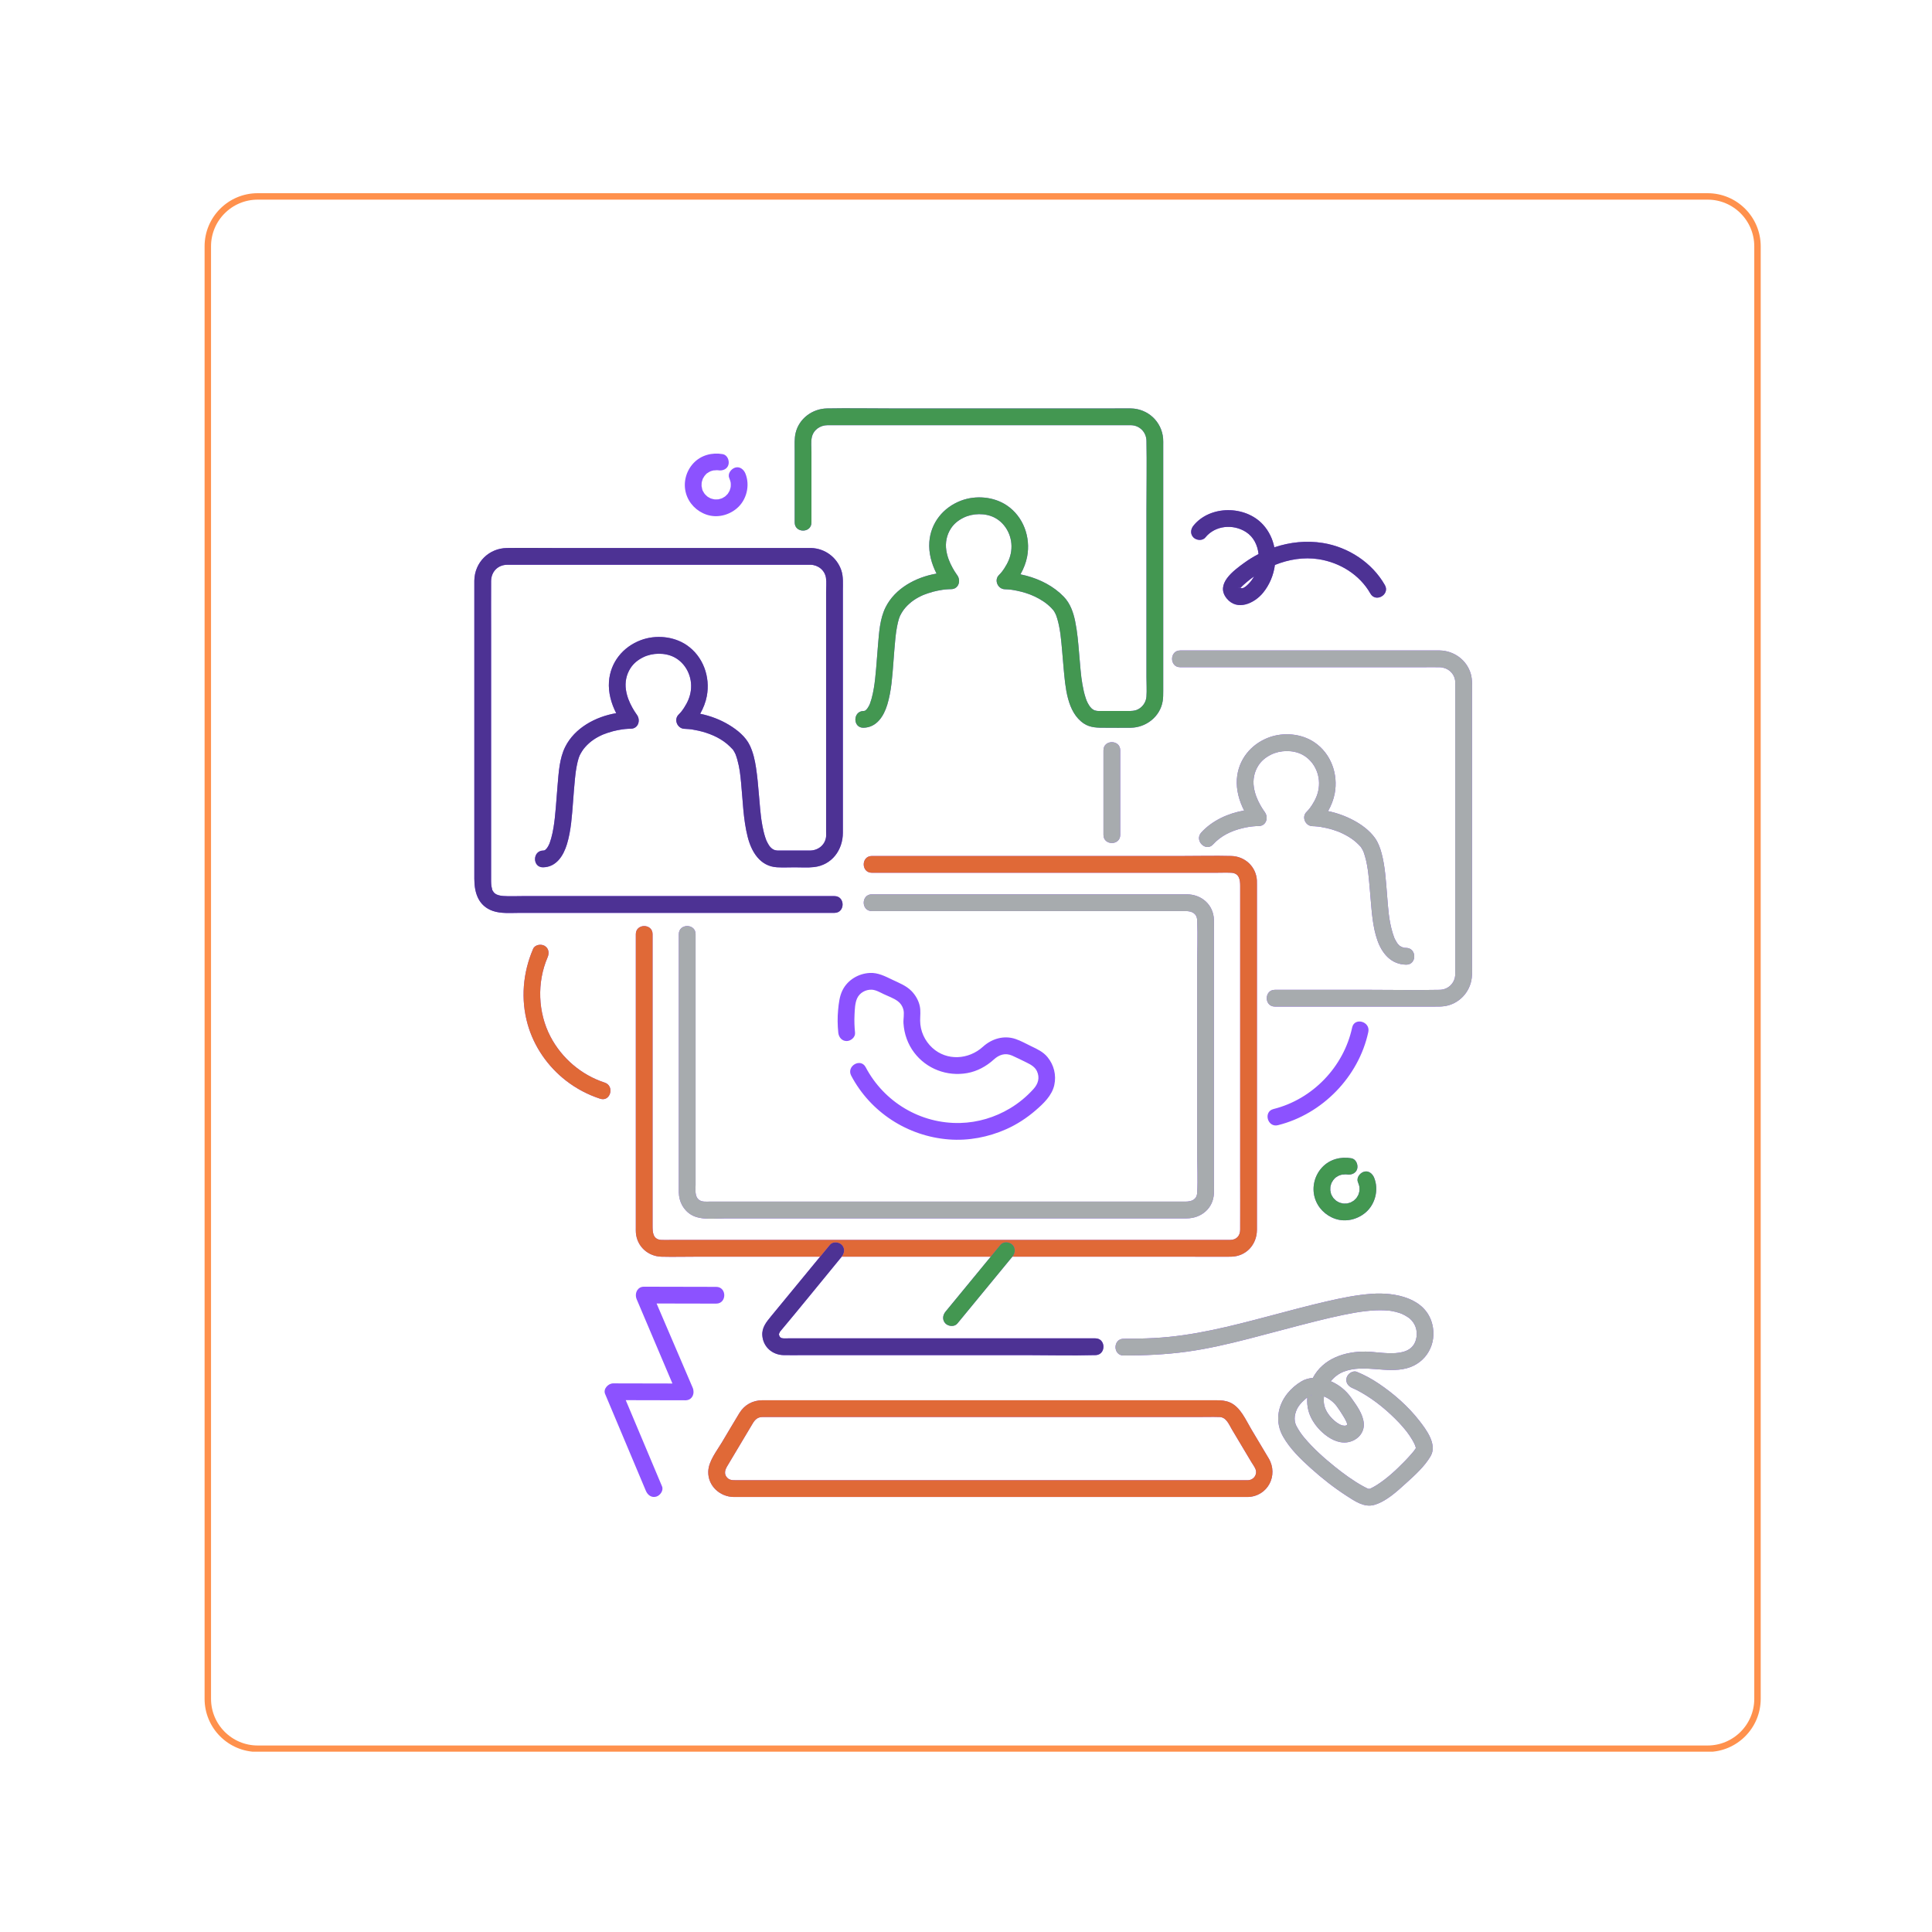 <svg xmlns="http://www.w3.org/2000/svg" xmlns:xlink="http://www.w3.org/1999/xlink" width="1200" zoomAndPan="magnify" viewBox="0 0 900 900" height="1200" preserveAspectRatio="xMidYMid meet" version="1.0"><defs><clipPath id="a000ac7120"><path d="M 95.305 90 L 820.23 90 L 820.23 816 L 95.305 816 Z M 95.305 90 " clip-rule="nonzero"/></clipPath><clipPath id="d2ea4ebb85"><path d="M 120.055 90 L 795.457 90 C 809.125 90 820.207 101.082 820.207 114.75 L 820.207 791.367 C 820.207 805.035 809.125 816.117 795.457 816.117 L 120.055 816.117 C 106.387 816.117 95.305 805.035 95.305 791.367 L 95.305 114.75 C 95.305 101.082 106.387 90 120.055 90 Z M 120.055 90 " clip-rule="nonzero"/></clipPath><clipPath id="7f95f312d0"><path d="M 220.891 190.086 L 685.891 190.086 L 685.891 702 L 220.891 702 Z M 220.891 190.086 " clip-rule="nonzero"/></clipPath><clipPath id="293350ec5c"><path d="M 220.891 237 L 646 237 L 646 632 L 220.891 632 Z M 220.891 237 " clip-rule="nonzero"/></clipPath><clipPath id="0f786608a1"><path d="M 316 303 L 685.891 303 L 685.891 702 L 316 702 Z M 316 303 " clip-rule="nonzero"/></clipPath><clipPath id="e40f99e4fe"><path d="M 370 190.086 L 642 190.086 L 642 618 L 370 618 Z M 370 190.086 " clip-rule="nonzero"/></clipPath></defs><rect x="-90" width="1080" fill="#ffffff" y="-90" height="1080" fill-opacity="1"/><rect x="-90" width="1080" fill="#ffffff" y="-90" height="1080" fill-opacity="1"/><g clip-path="url(#a000ac7120)"><g clip-path="url(#d2ea4ebb85)"><path stroke-linecap="butt" transform="matrix(0.75, 0, 0, 0.75, 95.306, 90)" fill="none" stroke-linejoin="miter" d="M 32.999 -0 L 933.535 -0 C 951.759 -0 966.535 14.776 966.535 33 L 966.535 935.156 C 966.535 953.38 951.759 968.156 933.535 968.156 L 32.999 968.156 C 14.775 968.156 -0.001 953.38 -0.001 935.156 L -0.001 33 C -0.001 14.776 14.775 -0 32.999 -0 Z M 32.999 -0 " stroke="#ff914d" stroke-width="8" stroke-opacity="1" stroke-miterlimit="4"/></g></g><g clip-path="url(#7f95f312d0)"><path fill="#8c52ff" d="M 551.031 398.754 C 558.543 398.754 566.082 398.562 573.594 398.754 C 579.934 398.918 585.129 403.688 585.508 410.09 C 585.547 410.762 585.527 411.438 585.527 412.109 C 585.527 415.762 585.527 419.414 585.527 423.066 C 585.527 437.738 585.527 452.41 585.527 467.078 C 585.527 485.23 585.527 503.383 585.527 521.535 C 585.527 535.598 585.527 549.656 585.527 563.719 C 585.527 566.785 585.543 569.852 585.527 572.918 C 585.492 579.852 580.449 585.336 573.387 585.418 C 567.562 585.484 561.738 585.418 555.914 585.418 C 543.062 585.418 530.211 585.418 517.359 585.418 C 502.102 585.418 486.844 585.418 471.59 585.418 C 470.531 586.703 469.477 587.984 468.422 589.266 C 460.941 598.359 453.461 607.453 445.977 616.547 C 444.633 618.184 441.836 617.93 440.457 616.547 C 438.863 614.957 439.117 612.652 440.457 611.027 C 441.52 609.734 442.582 608.441 443.648 607.148 C 449.605 599.906 455.566 592.664 461.523 585.418 C 444.695 585.418 427.871 585.418 411.043 585.418 C 404.727 585.418 398.41 585.418 392.098 585.418 C 391.82 585.754 391.547 586.086 391.27 586.422 C 381.973 597.723 372.781 609.117 363.375 620.328 C 363.348 620.363 363.32 620.398 363.293 620.434 C 363.469 620.262 362.953 621.133 362.922 621.266 C 362.855 621.559 362.836 621.551 362.949 622.008 C 363.176 622.875 363.746 623.391 364.82 623.457 C 365.613 623.508 366.426 623.457 367.219 623.457 C 371.887 623.457 376.555 623.457 381.223 623.457 C 397.973 623.457 414.719 623.457 431.469 623.457 C 449.383 623.457 467.297 623.457 485.211 623.457 C 493.559 623.457 501.906 623.457 510.254 623.457 C 515.285 623.457 515.277 631.266 510.254 631.266 C 510.098 631.266 509.941 631.262 509.785 631.266 C 499.285 631.551 488.738 631.266 478.238 631.266 C 459.43 631.266 440.621 631.266 421.812 631.266 C 406.023 631.266 390.238 631.266 374.453 631.266 C 371.301 631.266 368.137 631.348 364.984 631.266 C 359.789 631.133 355.543 627.477 355.125 622.191 C 354.828 618.484 356.977 615.875 359.148 613.234 C 366.777 603.965 374.406 594.691 382.035 585.418 C 374.906 585.418 367.777 585.418 360.652 585.418 C 348.23 585.418 335.809 585.418 323.387 585.418 C 318.301 585.418 313.191 585.551 308.105 585.418 C 301.859 585.254 296.75 580.633 296.23 574.352 C 296.164 573.539 296.188 572.727 296.188 571.91 C 296.188 567.773 296.188 563.633 296.188 559.492 C 296.188 543.512 296.188 527.535 296.188 511.555 C 296.188 494.246 296.188 476.938 296.188 459.629 C 296.188 451.473 296.188 443.316 296.188 435.164 C 296.188 430.129 303.996 430.141 303.996 435.164 C 303.996 437.23 303.996 439.301 303.996 441.367 C 303.996 455 303.996 468.633 303.996 482.266 C 303.996 500.07 303.996 517.875 303.996 535.68 C 303.996 547.445 303.996 559.207 303.996 570.969 C 303.996 573.98 304.078 577.434 308.137 577.609 C 309.656 577.676 311.188 577.609 312.707 577.609 C 321.719 577.609 330.734 577.609 339.746 577.609 C 354.504 577.609 369.262 577.609 384.016 577.609 C 401.727 577.609 419.438 577.609 437.152 577.609 C 455.051 577.609 472.949 577.609 490.848 577.609 C 506.164 577.609 521.48 577.609 536.801 577.609 C 546.77 577.609 556.738 577.609 566.707 577.609 C 568.816 577.609 570.926 577.621 573.035 577.609 C 575.953 577.598 577.707 575.723 577.719 572.836 C 577.762 563.84 577.719 554.848 577.719 545.852 C 577.719 528.973 577.719 512.09 577.719 495.207 C 577.719 478.012 577.719 460.816 577.719 443.617 C 577.719 433.277 577.719 422.938 577.719 412.594 C 577.719 409.664 577.211 406.727 573.473 406.562 C 571.055 406.457 568.609 406.562 566.188 406.562 C 553.281 406.562 540.379 406.562 527.473 406.562 C 509.641 406.562 491.809 406.562 473.973 406.562 C 458.172 406.562 442.371 406.562 426.566 406.562 C 419.754 406.562 412.941 406.562 406.125 406.562 C 401.094 406.562 401.102 398.754 406.125 398.754 C 407.91 398.754 409.699 398.754 411.484 398.754 C 423.754 398.754 436.02 398.754 448.289 398.754 C 466.176 398.754 484.059 398.754 501.941 398.754 C 518.305 398.754 534.668 398.754 551.031 398.754 Z M 324.027 519.727 C 324.027 504.617 324.027 489.504 324.027 474.395 C 324.027 463.016 324.027 451.637 324.027 440.258 C 324.027 438.559 324.027 436.859 324.027 435.164 C 324.027 430.137 316.219 430.129 316.219 435.164 C 316.219 441.934 316.219 448.703 316.219 455.477 C 316.219 470.09 316.219 484.703 316.219 499.316 C 316.219 513.223 316.219 527.129 316.219 541.039 C 316.219 545.055 316.219 549.07 316.219 553.086 C 316.219 553.891 316.203 554.695 316.219 555.5 C 316.305 559.766 318.363 563.754 322.105 565.941 C 326.5 568.52 333.258 567.566 338.16 567.566 C 348.023 567.566 357.887 567.566 367.75 567.566 C 381.707 567.566 395.664 567.566 409.621 567.566 C 425.223 567.566 440.82 567.566 456.418 567.566 C 471.207 567.566 485.996 567.566 500.781 567.566 C 512.27 567.566 523.758 567.566 535.246 567.566 C 541.086 567.566 546.926 567.566 552.766 567.566 C 559.52 567.566 565.172 562.945 565.484 555.957 C 565.566 554.113 565.492 552.254 565.492 550.406 C 565.492 539.039 565.492 527.672 565.492 516.305 C 565.492 500.891 565.492 485.48 565.492 470.066 C 565.492 458.316 565.492 446.566 565.492 434.816 C 565.492 432.727 565.547 430.629 565.492 428.539 C 565.309 421.422 559.684 416.605 552.777 416.605 C 544.953 416.605 537.133 416.605 529.309 416.605 C 515.039 416.605 500.766 416.605 486.492 416.605 C 471.367 416.605 456.238 416.605 441.109 416.605 C 430.91 416.605 420.711 416.605 410.512 416.605 C 409.051 416.605 407.59 416.605 406.125 416.605 C 401.102 416.605 401.094 424.414 406.125 424.414 C 411.715 424.414 417.301 424.414 422.887 424.414 C 436.078 424.414 449.27 424.414 462.457 424.414 C 477.668 424.414 492.875 424.414 508.086 424.414 C 519.938 424.414 531.789 424.414 543.645 424.414 C 546.555 424.414 549.465 424.414 552.375 424.414 C 555.145 424.414 557.547 425.449 557.688 428.68 C 558.004 435.984 557.688 443.371 557.688 450.68 C 557.688 465.066 557.688 479.453 557.688 493.84 C 557.688 508 557.688 522.16 557.688 536.316 C 557.688 542.734 558.051 549.27 557.688 555.68 C 557.5 558.945 554.906 559.758 552.215 559.758 C 549.938 559.758 547.66 559.758 545.383 559.758 C 536.16 559.758 526.938 559.758 517.715 559.758 C 504.312 559.758 490.914 559.758 477.516 559.758 C 462.242 559.758 446.969 559.758 431.699 559.758 C 416.828 559.758 401.957 559.758 387.09 559.758 C 375.086 559.758 363.086 559.758 351.082 559.758 C 344.215 559.758 337.352 559.758 330.484 559.758 C 328.855 559.758 326.973 559.992 325.613 558.93 C 323.531 557.305 324.027 554.27 324.027 551.934 C 324.027 541.199 324.027 530.461 324.027 519.727 Z M 591.012 679.379 C 595.648 687.246 590.598 697.051 581.312 697.352 C 580.66 697.352 580.008 697.352 579.355 697.352 C 574.387 697.352 569.414 697.352 564.445 697.352 C 555.625 697.352 546.805 697.352 537.988 697.352 C 526.559 697.352 515.133 697.352 503.703 697.352 C 490.91 697.352 478.117 697.352 465.324 697.352 C 452.406 697.352 439.488 697.352 426.574 697.352 C 414.773 697.352 402.977 697.352 391.176 697.352 C 381.738 697.352 372.301 697.352 362.863 697.352 C 357.012 697.352 351.16 697.352 345.305 697.352 C 344.145 697.352 342.98 697.363 341.816 697.352 C 335.387 697.285 329.766 692.215 329.926 685.559 C 330.047 680.664 333.891 675.934 336.301 671.891 C 338.996 667.375 341.648 662.836 344.383 658.348 C 346.766 654.434 350.574 652.324 355.137 652.297 C 356.621 652.289 358.105 652.297 359.59 652.297 C 366.273 652.297 372.957 652.297 379.641 652.297 C 389.984 652.297 400.328 652.297 410.672 652.297 C 423.117 652.297 435.559 652.297 448 652.297 C 460.98 652.297 473.961 652.297 486.938 652.297 C 498.945 652.297 510.953 652.297 522.961 652.297 C 532.309 652.297 541.66 652.297 551.008 652.297 C 556.199 652.297 561.387 652.297 566.578 652.297 C 568.809 652.297 570.902 652.41 573.023 653.352 C 577.863 655.496 580.32 661.461 582.895 665.773 C 585.602 670.309 588.332 674.828 591.012 679.379 Z M 584.809 684.234 C 584.32 683.121 583.5 682.027 582.871 680.973 C 579.891 675.977 576.91 670.98 573.93 665.984 C 572.52 663.625 571.297 660.207 568.137 660.105 C 564.703 659.996 561.246 660.105 557.812 660.105 C 539.035 660.105 520.258 660.105 501.477 660.105 C 476.367 660.105 451.258 660.105 426.145 660.105 C 406.598 660.105 387.047 660.105 367.496 660.105 C 363.383 660.105 359.27 660.078 355.156 660.105 C 352.918 660.121 351.711 661.305 350.621 663.133 C 347.719 667.996 344.82 672.855 341.918 677.715 C 340.84 679.527 339.75 681.332 338.676 683.148 C 337.613 684.949 337.41 686.586 338.387 687.926 C 339.527 689.492 340.895 689.543 342.719 689.543 C 347.027 689.543 351.336 689.543 355.645 689.543 C 374.566 689.543 393.488 689.543 412.414 689.543 C 437.527 689.543 462.641 689.543 487.758 689.543 C 509.555 689.543 531.352 689.543 553.152 689.543 C 562.539 689.543 571.926 689.543 581.312 689.543 C 584.133 689.453 585.895 686.715 584.809 684.234 Z M 301.375 425.25 C 317.688 425.25 334.004 425.25 350.316 425.25 C 361.496 425.25 372.676 425.25 383.855 425.25 C 385.484 425.25 387.109 425.25 388.738 425.25 C 393.762 425.25 393.77 417.441 388.738 417.441 C 382.594 417.441 376.449 417.441 370.305 417.441 C 356.082 417.441 341.859 417.441 327.637 417.441 C 311.418 417.441 295.199 417.441 278.98 417.441 C 267.059 417.441 255.141 417.441 243.223 417.441 C 240.309 417.441 237.348 417.59 234.438 417.391 C 233.402 417.32 232.309 417.113 231.344 416.695 C 231.316 416.656 230.648 416.277 230.551 416.215 C 230.531 416.199 230.527 416.199 230.512 416.188 C 230.492 416.168 230.48 416.156 230.449 416.125 C 230.277 415.965 230.117 415.797 229.961 415.621 C 229.941 415.555 229.598 415.051 229.523 414.922 C 229.137 414.25 229.414 414.93 229.234 414.16 C 228.906 412.785 228.875 412.805 228.812 411.703 C 228.762 410.875 228.77 410.043 228.77 409.211 C 228.77 400.641 228.77 392.074 228.77 383.508 C 228.77 368.508 228.77 353.508 228.77 338.508 C 228.77 323.703 228.77 308.898 228.77 294.094 C 228.77 286.312 228.73 278.535 228.77 270.754 C 228.793 266.363 231.879 263.113 236.32 263.086 C 238.766 263.066 241.215 263.086 243.664 263.086 C 255.57 263.086 267.48 263.086 279.387 263.086 C 295.074 263.086 310.762 263.086 326.453 263.086 C 339.477 263.086 352.504 263.086 365.531 263.086 C 368.953 263.086 372.379 263.086 375.801 263.086 C 376.391 263.086 376.98 263.074 377.57 263.086 C 381.098 263.148 384.254 265.637 384.773 269.223 C 385.07 271.285 384.832 273.555 384.832 275.633 C 384.832 280.605 384.832 285.578 384.832 290.555 C 384.832 305.531 384.832 320.512 384.832 335.488 C 384.832 349.328 384.832 363.168 384.832 377.008 C 384.832 380.566 384.832 384.125 384.832 387.68 C 384.832 388.453 384.902 389.316 384.781 390.078 C 384.203 393.816 380.965 396.191 377.305 396.219 C 374.008 396.246 370.707 396.219 367.406 396.219 C 365.988 396.219 364.57 396.223 363.148 396.219 C 362.898 396.219 362.648 396.223 362.398 396.219 C 362.211 396.211 362.027 396.195 361.844 396.184 C 361.848 396.16 361.188 396.059 360.992 396.012 C 360.859 395.977 360.738 395.938 360.645 395.906 C 360.414 395.789 360.18 395.668 359.953 395.539 C 359.883 395.5 359.711 395.379 359.574 395.281 C 359.418 395.133 359.062 394.812 358.973 394.719 C 358.914 394.66 358.75 394.473 358.629 394.34 C 358.5 394.156 358.23 393.793 358.184 393.719 C 357.766 393.07 357.43 392.383 357.086 391.691 C 357.047 391.617 357.023 391.574 357 391.527 C 356.992 391.496 356.977 391.445 356.941 391.352 C 356.797 390.953 356.648 390.555 356.512 390.148 C 356.23 389.297 355.988 388.43 355.77 387.559 C 355.328 385.781 355 383.973 354.73 382.16 C 354.711 382.035 354.586 381.113 354.582 381.117 C 354.531 380.715 354.48 380.309 354.434 379.906 C 354.309 378.844 354.199 377.777 354.094 376.707 C 353.891 374.602 353.719 372.496 353.547 370.387 C 353.191 366.105 352.82 361.828 352.176 357.578 C 351.645 354.062 350.867 350.598 349.355 347.363 C 347.398 343.164 343.457 340.02 339.574 337.672 C 335.582 335.254 330.918 333.465 326.164 332.504 C 327.637 329.914 328.727 327.086 329.254 324.316 C 330.969 315.277 327.527 305.691 319.812 300.473 C 313.738 296.359 305.344 295.652 298.527 298.207 C 290.176 301.34 284.309 308.559 283.676 317.578 C 283.328 322.551 284.711 327.676 287.051 332.223 C 277.34 333.875 267.656 339.156 263.285 347.949 C 260.621 353.316 260.27 359.77 259.762 365.637 C 259.453 369.195 259.215 372.762 258.91 376.32 C 258.621 379.703 258.316 382.758 257.844 385.551 C 257.559 387.227 257.223 388.895 256.762 390.531 C 256.555 391.266 256.312 391.984 256.066 392.703 C 256.039 392.777 255.945 393.004 255.883 393.152 C 255.762 393.414 255.641 393.676 255.508 393.93 C 255.277 394.371 255.004 394.781 254.723 395.188 C 254.652 395.227 254.293 395.621 254.027 395.895 C 253.973 395.934 253.914 395.977 253.867 396.004 C 253.816 396.035 253.793 396.055 253.754 396.078 C 253.602 396.098 253.355 396.164 253.203 396.223 C 253.148 396.223 253.098 396.219 253.008 396.219 C 247.988 396.316 247.973 404.125 253.008 404.027 C 259.195 403.91 262.484 398.586 264.105 393.254 C 266.047 386.848 266.441 379.941 266.961 373.305 C 267.238 369.797 267.48 366.285 267.836 362.781 C 267.902 362.129 267.973 361.473 268.051 360.82 C 268.086 360.52 268.121 360.219 268.16 359.918 C 268.184 359.754 268.246 359.285 268.254 359.238 C 268.477 357.781 268.723 356.328 269.074 354.895 C 269.215 354.312 269.371 353.734 269.555 353.164 C 269.625 352.938 270.02 351.988 270.004 351.973 C 270.719 350.531 271.578 349.16 272.594 348.02 C 274.93 345.383 277.562 343.641 280.855 342.191 C 281.746 341.797 284.074 341.02 285.578 340.629 C 286.988 340.266 288.414 339.992 289.855 339.77 C 290.023 339.754 290.98 339.629 291.215 339.605 C 291.672 339.566 292.133 339.531 292.594 339.504 C 292.988 339.484 293.391 339.465 293.789 339.469 C 297.445 339.484 298.582 335.309 296.551 332.805 C 296.703 332.996 296.797 333.109 296.859 333.188 C 296.754 333.051 296.562 332.801 296.375 332.531 C 295.719 331.598 295.113 330.621 294.559 329.621 C 293.137 327.062 292.059 324.426 291.59 321.363 C 291.047 317.84 291.766 314.273 293.684 311.281 C 295.105 309.066 297.051 307.461 299.59 306.191 C 303.883 304.043 309.777 303.934 314.051 306.137 C 319.422 308.902 322.734 315.234 321.805 321.828 C 321.395 324.742 320.281 327.242 318.586 329.836 C 318.297 330.277 317.988 330.703 317.676 331.129 C 317.574 331.246 317.133 331.801 317.02 331.934 C 316.742 332.25 316.461 332.562 316.156 332.852 C 313.684 335.227 315.594 339.488 318.918 339.516 C 319.602 339.523 320.285 339.578 320.965 339.645 C 321.27 339.672 321.574 339.707 321.883 339.742 C 321.988 339.754 322.051 339.758 322.105 339.762 C 322.164 339.773 322.254 339.793 322.391 339.812 C 323.375 339.984 324.359 340.156 325.336 340.379 C 330.137 341.473 334.879 343.375 338.695 346.555 C 339.688 347.383 340.57 348.309 341.465 349.242 C 341.461 349.238 341.125 348.676 341.523 349.336 C 341.723 349.668 341.938 349.988 342.125 350.332 C 342.301 350.652 342.453 350.98 342.613 351.305 C 342.617 351.312 342.617 351.312 342.621 351.316 C 342.652 351.398 342.688 351.48 342.715 351.562 C 343 352.332 343.254 353.109 343.473 353.898 C 344.59 357.93 344.848 360.734 345.223 364.535 C 346.047 372.941 346.207 381.582 348.285 389.805 C 350.051 396.793 354.047 403.555 361.961 404.016 C 364.719 404.172 367.52 404.031 370.277 404.031 C 373.227 404.031 376.281 404.254 379.219 403.918 C 387.543 402.957 392.641 395.945 392.641 387.902 C 392.641 378.109 392.641 368.316 392.641 358.52 C 392.641 342.695 392.641 326.867 392.641 311.039 C 392.641 299.016 392.641 286.988 392.641 274.961 C 392.641 271.902 392.906 268.578 391.902 265.648 C 389.824 259.594 384.301 255.492 377.891 255.285 C 377.359 255.27 376.828 255.281 376.301 255.281 C 367.297 255.281 358.293 255.281 349.289 255.281 C 333.895 255.281 318.496 255.281 303.098 255.281 C 288.227 255.281 273.352 255.281 258.48 255.281 C 251.051 255.281 243.613 255.176 236.184 255.281 C 227.711 255.398 221.09 261.992 220.961 270.473 C 220.926 272.816 220.961 275.168 220.961 277.512 C 220.961 289.594 220.961 301.672 220.961 313.754 C 220.961 329.77 220.961 345.785 220.961 361.801 C 220.961 374.645 220.961 387.488 220.961 400.332 C 220.961 403.34 220.961 406.348 220.961 409.355 C 220.961 415.91 222.844 422.012 229.602 424.355 C 233.402 425.672 237.938 425.254 241.949 425.254 C 246.832 425.254 251.719 425.254 256.605 425.254 C 271.527 425.25 286.453 425.25 301.375 425.25 Z M 370.195 209.914 C 370.195 207.176 369.996 204.305 370.645 201.621 C 372.266 194.914 378.477 190.391 385.25 190.262 C 394.941 190.078 404.652 190.262 414.348 190.262 C 433.465 190.262 452.586 190.262 471.707 190.262 C 487.496 190.262 503.285 190.262 519.078 190.262 C 521.668 190.262 524.266 190.207 526.855 190.262 C 534.723 190.426 541.141 196.352 541.824 204.211 C 541.918 205.297 541.875 206.402 541.875 207.488 C 541.875 221.711 541.875 235.934 541.875 250.156 C 541.875 268.805 541.875 287.449 541.875 306.098 C 541.875 311.402 541.875 316.707 541.875 322.012 C 541.875 323.574 541.875 325.066 541.621 326.625 C 540.445 333.832 533.949 338.883 526.801 339.012 C 522.84 339.086 518.867 339.012 514.902 339.012 C 511.426 339.012 507.965 339.074 504.926 337.062 C 496.984 331.805 496.289 319.809 495.48 311.289 C 494.992 306.137 494.684 300.969 494.047 295.832 C 494.031 295.695 494.02 295.613 494.012 295.547 C 494.004 295.492 494 295.457 493.988 295.371 C 493.945 295.066 493.898 294.762 493.852 294.457 C 493.77 293.918 493.684 293.383 493.586 292.848 C 493.406 291.836 493.199 290.824 492.953 289.828 C 492.703 288.812 492.41 287.805 492.051 286.82 C 491.98 286.621 491.902 286.426 491.824 286.227 C 491.809 286.203 491.805 286.191 491.789 286.16 C 491.586 285.762 491.395 285.359 491.164 284.969 C 491.012 284.711 490.84 284.465 490.668 284.219 C 490.703 284.332 489.812 283.277 489.637 283.102 C 488.523 281.996 487.332 281 486.02 280.129 C 483.441 278.414 480.68 277.125 477.73 276.211 C 476.371 275.789 474.988 275.434 473.594 275.152 C 472.992 275.031 472.391 274.926 471.789 274.824 C 471.602 274.789 471.414 274.766 471.227 274.738 C 471.184 274.73 471.145 274.727 471.113 274.723 C 470.129 274.621 469.141 274.508 468.152 274.5 C 464.828 274.473 462.918 270.211 465.391 267.836 C 465.691 267.543 465.977 267.23 466.25 266.914 C 466.363 266.785 466.805 266.23 466.91 266.109 C 467.223 265.688 467.531 265.262 467.816 264.82 C 469.512 262.223 470.629 259.727 471.039 256.812 C 471.969 250.215 468.652 243.883 463.285 241.117 C 459.012 238.918 453.117 239.027 448.82 241.176 C 446.285 242.445 444.34 244.047 442.918 246.262 C 440.996 249.258 440.281 252.824 440.82 256.344 C 441.293 259.41 442.367 262.047 443.793 264.605 C 444.348 265.605 444.949 266.578 445.605 267.516 C 445.797 267.785 445.988 268.039 446.094 268.172 C 446.031 268.094 445.938 267.98 445.781 267.785 C 447.812 270.293 446.676 274.469 443.02 274.449 C 442.621 274.449 442.223 274.469 441.824 274.488 C 441.363 274.512 440.906 274.547 440.445 274.59 C 440.211 274.613 439.254 274.734 439.086 274.75 C 437.648 274.973 436.219 275.246 434.809 275.613 C 433.309 276.004 430.98 276.781 430.09 277.172 C 426.797 278.625 424.164 280.367 421.824 283.004 C 420.812 284.145 419.949 285.516 419.238 286.953 C 419.254 286.973 418.859 287.922 418.785 288.148 C 418.605 288.719 418.449 289.297 418.305 289.879 C 417.957 291.312 417.707 292.766 417.484 294.223 C 417.48 294.27 417.414 294.734 417.395 294.898 C 417.355 295.199 417.316 295.5 417.281 295.801 C 417.207 296.457 417.137 297.109 417.066 297.766 C 416.711 301.266 416.469 304.777 416.195 308.285 C 415.676 314.922 415.281 321.828 413.336 328.234 C 411.719 333.57 408.43 338.895 402.242 339.012 C 397.207 339.109 397.223 331.301 402.242 331.203 C 402.332 331.203 402.379 331.203 402.438 331.207 C 402.59 331.148 402.836 331.078 402.988 331.062 C 403.023 331.035 403.047 331.02 403.102 330.984 C 403.148 330.957 403.207 330.918 403.262 330.875 C 403.527 330.605 403.887 330.211 403.953 330.172 C 404.234 329.766 404.508 329.352 404.742 328.914 C 404.875 328.66 404.996 328.398 405.113 328.137 C 405.18 327.984 405.273 327.758 405.297 327.688 C 405.547 326.965 405.789 326.25 405.996 325.516 C 406.457 323.879 406.793 322.211 407.078 320.535 C 407.547 317.738 407.855 314.684 408.145 311.305 C 408.445 307.742 408.688 304.18 408.996 300.617 C 409.504 294.754 409.855 288.301 412.52 282.934 C 416.887 274.137 426.57 268.859 436.285 267.207 C 433.941 262.656 432.559 257.535 432.91 252.559 C 433.543 243.543 439.41 236.324 447.762 233.191 C 454.578 230.633 462.969 231.344 469.047 235.453 C 476.762 240.676 480.199 250.262 478.484 259.301 C 477.957 262.09 476.855 264.938 475.363 267.547 C 476.281 267.738 477.191 267.949 478.082 268.184 C 484.582 269.902 490.883 273.121 495.574 278 C 498.566 281.117 499.996 285.238 500.852 289.395 C 501.879 294.379 502.289 299.492 502.711 304.555 C 502.918 307.07 503.121 309.586 503.367 312.098 C 503.648 314.945 503.781 316.227 504.234 318.828 C 504.602 320.957 505.062 323.082 505.746 325.133 C 505.848 325.438 505.957 325.738 506.062 326.043 C 506.066 326.051 506.152 326.27 506.219 326.438 C 506.316 326.645 506.57 327.207 506.641 327.344 C 506.965 327.98 507.336 328.59 507.746 329.172 C 507.812 329.219 508.246 329.734 508.387 329.887 C 508.52 330.031 508.676 330.148 508.816 330.281 C 509.086 330.441 509.355 330.605 509.621 330.773 C 509.715 330.832 509.773 330.871 509.82 330.906 C 509.879 330.91 509.969 330.926 510.102 330.957 C 510.371 331.02 511.023 331.137 511.023 331.16 C 511.277 331.18 511.531 331.199 511.789 331.203 C 512.18 331.211 512.574 331.203 512.965 331.203 C 517.16 331.203 521.355 331.203 525.547 331.203 C 527.066 331.203 528.508 331.191 529.902 330.543 C 532.262 329.441 533.863 327.102 534.055 324.531 C 534.273 321.57 534.066 318.523 534.066 315.555 C 534.066 308.379 534.066 301.199 534.066 294.02 C 534.066 275.184 534.066 256.348 534.066 237.512 C 534.066 226.793 534.27 216.055 534.066 205.34 C 533.988 201.301 530.887 198.148 526.832 198.07 C 526.059 198.055 525.289 198.07 524.516 198.07 C 519.703 198.07 514.887 198.07 510.074 198.07 C 492.645 198.07 475.219 198.07 457.789 198.07 C 440.094 198.07 422.398 198.07 404.703 198.07 C 399.371 198.07 394.035 198.07 388.703 198.07 C 387.633 198.07 386.562 198.062 385.488 198.07 C 382.039 198.098 378.949 200.223 378.176 203.699 C 377.703 205.816 378.004 208.297 378.004 210.453 C 378.004 214.824 378.004 219.191 378.004 223.562 C 378.004 230.172 378.004 236.785 378.004 243.398 C 378.004 248.43 370.195 248.422 370.195 243.398 C 370.195 241.34 370.195 239.281 370.195 237.223 C 370.195 228.121 370.195 219.016 370.195 209.914 Z M 471.246 274.742 C 471.824 274.828 471.5 274.773 471.246 274.742 Z M 521.848 388.93 C 521.848 377.422 521.848 365.914 521.848 354.406 C 521.848 352.773 521.848 351.137 521.848 349.504 C 521.848 344.48 514.039 344.473 514.039 349.504 C 514.039 361.012 514.039 372.52 514.039 384.027 C 514.039 385.664 514.039 387.297 514.039 388.93 C 514.039 393.957 521.848 393.965 521.848 388.93 Z M 685.719 448.426 C 685.719 435.887 685.719 423.348 685.719 410.809 C 685.719 393.816 685.719 376.824 685.719 359.832 C 685.719 347.527 685.719 335.227 685.719 322.926 C 685.719 319.961 685.973 316.742 685.137 313.875 C 683.258 307.438 677.336 303.148 670.699 303.012 C 670.102 303 669.504 303.012 668.906 303.012 C 657.699 303.012 646.496 303.012 635.289 303.012 C 618.469 303.012 601.645 303.012 584.82 303.012 C 573.699 303.012 562.582 303.012 551.461 303.012 C 550.895 303.012 550.332 303.012 549.77 303.012 C 544.746 303.012 544.738 310.82 549.77 310.82 C 557.566 310.82 565.359 310.82 573.156 310.82 C 589.266 310.82 605.379 310.82 621.488 310.82 C 635.223 310.82 648.957 310.82 662.695 310.82 C 665.328 310.82 667.969 310.773 670.605 310.82 C 674.164 310.887 677.309 313.344 677.848 316.957 C 677.961 317.711 677.91 318.551 677.91 319.328 C 677.91 329.105 677.91 338.883 677.91 348.664 C 677.91 365.047 677.91 381.43 677.91 397.809 C 677.91 412.152 677.91 426.492 677.91 440.836 C 677.91 444.617 677.91 448.398 677.91 452.18 C 677.91 452.746 677.922 453.312 677.91 453.875 C 677.832 457.898 674.691 461.016 670.676 461.094 C 659.766 461.312 648.828 461.094 637.918 461.094 C 624.07 461.094 610.227 461.094 596.379 461.094 C 595.547 461.094 594.715 461.094 593.879 461.094 C 588.855 461.094 588.848 468.902 593.879 468.902 C 604.742 468.902 615.605 468.902 626.469 468.902 C 640.477 468.902 654.484 468.902 668.492 468.902 C 669.949 468.902 671.363 468.922 672.812 468.719 C 679.598 467.773 684.828 462.242 685.605 455.477 C 685.871 453.156 685.719 450.754 685.719 448.426 Z M 565.113 393.34 C 568.793 389.305 573.605 387.035 578.836 385.785 C 579.871 385.539 580.914 385.332 581.961 385.164 C 582.168 385.129 582.371 385.102 582.574 385.07 C 582.59 385.07 582.594 385.07 582.613 385.066 C 583.047 385.02 583.477 384.969 583.91 384.93 C 584.703 384.863 585.5 384.805 586.293 384.809 C 589.949 384.824 591.086 380.652 589.055 378.145 C 589.211 378.336 589.301 378.453 589.363 378.531 C 589.258 378.391 589.066 378.145 588.879 377.875 C 588.223 376.938 587.617 375.965 587.062 374.965 C 585.641 372.406 584.562 369.766 584.094 366.703 C 583.555 363.184 584.27 359.617 586.188 356.621 C 587.609 354.406 589.559 352.805 592.094 351.535 C 596.391 349.387 602.281 349.273 606.555 351.477 C 611.926 354.242 615.238 360.574 614.309 367.172 C 613.898 370.086 612.785 372.582 611.09 375.18 C 610.801 375.617 610.492 376.043 610.18 376.469 C 610.078 376.586 609.637 377.145 609.523 377.273 C 609.246 377.59 608.965 377.902 608.664 378.195 C 606.188 380.57 608.098 384.832 611.422 384.859 C 611.816 384.863 612.211 384.887 612.605 384.914 C 613.062 384.945 613.52 384.988 613.973 385.035 C 614.129 385.051 614.285 385.07 614.441 385.09 C 614.465 385.102 615.266 385.215 615.402 385.238 C 618.895 385.828 622.398 386.793 625.57 388.352 C 627.387 389.246 629.168 390.281 630.758 391.531 C 631.516 392.129 632.227 392.785 632.91 393.461 C 633.246 393.797 633.562 394.148 633.891 394.492 C 633.926 394.527 633.938 394.539 633.957 394.555 C 633.98 394.594 633.996 394.621 634.027 394.676 C 634.293 395.129 634.578 395.559 634.82 396.027 C 634.906 396.195 634.984 396.371 635.066 396.543 C 635.125 396.672 635.195 396.836 635.223 396.902 C 635.684 398.195 636.07 399.496 636.379 400.832 C 636.695 402.207 636.941 403.602 637.152 404.996 C 637.195 405.281 637.234 405.566 637.277 405.852 C 637.293 405.992 637.363 406.531 637.367 406.57 C 637.473 407.473 637.574 408.379 637.668 409.285 C 637.996 412.52 638.238 415.762 638.516 419 C 639.059 425.289 639.52 431.867 641.594 437.875 C 643.738 444.098 647.996 449.277 655.047 449.371 C 660.074 449.438 660.078 441.629 655.047 441.562 C 654.762 441.559 654.477 441.543 654.191 441.527 C 654.168 441.52 654.164 441.52 654.137 441.512 C 653.902 441.449 653.082 441.148 653 441.156 C 652.684 440.984 652.367 440.812 652.055 440.621 C 652.047 440.609 652.043 440.605 652.031 440.594 C 651.793 440.355 651.547 440.105 651.301 439.875 C 651.242 439.82 651.137 439.691 651.051 439.59 C 650.953 439.453 650.855 439.32 650.766 439.18 C 650.453 438.707 650.172 438.211 649.914 437.703 C 649.777 437.438 649.652 437.168 649.527 436.898 C 649.512 436.871 649.512 436.863 649.5 436.84 C 649.484 436.793 649.473 436.766 649.449 436.695 C 649.188 435.988 648.938 435.273 648.723 434.551 C 646.867 428.309 646.664 423.125 646.117 416.547 C 645.59 410.199 645.242 403.66 643.594 397.477 C 642.926 394.98 641.996 392.441 640.48 390.328 C 637.98 386.844 634.211 384.082 630.449 382.09 C 626.844 380.18 622.797 378.695 618.668 377.848 C 620.145 375.254 621.23 372.43 621.758 369.66 C 623.473 360.621 620.035 351.035 612.32 345.816 C 606.242 341.703 597.852 340.996 591.035 343.551 C 582.684 346.684 576.816 353.902 576.18 362.922 C 575.832 367.898 577.219 373.023 579.562 377.574 C 572.035 378.859 564.617 382.316 559.594 387.82 C 556.215 391.527 561.719 397.066 565.113 393.34 Z M 555.973 250.379 C 554.371 248.777 554.645 246.492 555.973 244.855 C 563.754 235.266 580.16 235.402 588.355 244.387 C 591.141 247.438 592.855 251.109 593.633 254.973 C 600.887 252.531 608.652 251.715 616.289 252.953 C 628.133 254.871 639.176 262.086 645.133 272.566 C 647.621 276.945 640.871 280.875 638.391 276.508 C 633.375 267.68 624.156 262.016 614.215 260.48 C 607.34 259.422 600.32 260.582 593.898 263.18 C 593.281 267.883 591.398 272.449 588.355 276.164 C 584.32 281.09 576.32 284.762 571.445 278.77 C 566.02 272.102 574.613 265.836 579.508 262.273 C 581.656 260.711 583.926 259.32 586.277 258.098 C 585.848 253.988 583.973 250.102 580.426 247.828 C 574.426 243.98 566.082 244.719 561.492 250.375 C 560.156 252.023 557.344 251.75 555.973 250.379 Z M 577.48 274.223 C 577.383 274.316 577.34 274.363 577.473 274.258 C 577.48 274.254 577.477 274.23 577.48 274.223 Z M 577.484 273.906 C 577.453 273.73 577.383 273.57 577.289 273.668 C 577.168 273.785 577.285 273.859 577.484 273.906 Z M 584.199 268.508 C 583.004 269.355 581.836 270.234 580.73 271.195 C 579.785 272.016 578.773 272.848 577.949 273.793 C 577.961 273.781 577.875 273.855 577.77 273.953 C 578.254 274.008 578.895 273.984 578.887 273.988 C 579.918 273.664 580.848 272.766 581.594 272.02 C 582.641 270.973 583.488 269.793 584.199 268.508 Z M 281.668 504.309 C 270.844 500.785 261.695 492.965 256.422 482.891 C 250.539 471.664 250.07 457.578 255.098 445.945 C 255.934 444.012 255.672 441.758 253.695 440.602 C 252.047 439.637 249.195 440.059 248.355 442.004 C 243.559 453.102 242.496 465.52 245.82 477.203 C 248.777 487.609 255.172 496.824 263.707 503.434 C 268.5 507.145 273.824 509.957 279.594 511.836 C 284.383 513.395 286.434 505.859 281.668 504.309 Z M 629.883 478.656 C 625.957 496.977 611.449 512.09 593.25 516.625 C 588.375 517.844 590.441 525.375 595.324 524.156 C 616 519 632.945 501.586 637.414 480.73 C 638.461 475.832 630.938 473.738 629.883 478.656 Z M 428.461 468.629 C 427.898 466.031 426.465 463.555 424.613 461.66 C 422.164 459.145 418.781 457.875 415.676 456.387 C 412.309 454.773 409.012 453.031 405.141 453.238 C 399.93 453.516 394.945 456.441 392.543 461.156 C 391.074 464.043 390.73 467.293 390.426 470.477 C 390.09 474.004 390.141 477.535 390.504 481.059 C 390.723 483.156 392.145 484.961 394.41 484.961 C 396.352 484.961 398.531 483.168 398.312 481.059 C 398.027 478.289 397.93 475.512 398.07 472.73 C 398.191 470.305 398.25 467.34 399.277 465.074 C 400.48 462.414 403.348 460.91 406.113 461.039 C 407.977 461.125 409.93 462.266 411.734 463.129 C 413.816 464.125 416.305 464.973 418.176 466.359 C 419.457 467.301 420.387 468.645 420.801 470.172 C 421.375 472.27 420.734 474.539 420.875 476.695 C 421.191 481.645 422.875 486.395 425.875 490.355 C 431.637 497.965 441.203 501.555 450.566 499.887 C 455.207 499.062 459.504 496.719 462.961 493.559 C 465.426 491.309 468.27 490.348 471.48 491.738 C 473.785 492.738 476.031 493.918 478.297 495.004 C 480.379 496 482.219 497.164 483.07 499.051 C 484.426 502.047 483.672 504.848 481.391 507.359 C 478.203 510.871 474.566 513.887 470.496 516.32 C 463.484 520.52 455.504 522.914 447.328 523.125 C 428.867 523.598 411.836 513.418 403.258 497.133 C 400.914 492.688 394.176 496.629 396.516 501.074 C 405.508 518.141 422.809 529.312 442 530.793 C 451.191 531.504 460.398 529.738 468.797 525.996 C 473.762 523.785 478.34 520.781 482.453 517.23 C 486.082 514.098 490.059 510.344 491.129 505.477 C 492.152 500.82 490.973 496.082 487.945 492.414 C 485.93 489.973 483.211 488.727 480.441 487.398 C 478.035 486.246 475.609 484.855 473.074 484 C 467.652 482.16 462 483.875 457.875 487.621 C 451.266 493.629 441.105 494.348 434.305 488.109 C 430.766 484.859 428.66 480.281 428.641 475.461 C 428.629 473.125 428.965 470.953 428.461 468.629 Z M 619.926 643.438 C 623.766 645.059 627.059 647.746 629.469 651.184 C 631.918 654.672 634.863 658.531 635.289 662.906 C 635.754 667.719 631.887 671.426 627.289 671.918 C 623.094 672.367 619.125 670.043 616.105 667.352 C 613.152 664.719 610.605 661.117 609.551 657.273 C 608.992 655.246 608.836 653.133 608.98 651.035 C 608.832 651.137 608.684 651.238 608.539 651.344 C 608.512 651.363 608.504 651.371 608.48 651.387 C 608.461 651.406 608.438 651.426 608.383 651.473 C 606.215 653.312 604.512 655.172 603.691 657.59 C 603.184 659.098 602.949 660.453 603.199 662.121 C 603.262 662.531 603.391 662.941 603.52 663.332 C 603.582 663.527 603.656 663.715 603.727 663.902 C 603.738 663.922 603.742 663.93 603.754 663.949 C 604.938 666.301 606.312 668.211 607.641 669.793 C 611.82 674.773 616.734 679.16 621.793 683.23 C 625.711 686.383 630.316 689.785 635.02 692.367 C 635.523 692.645 636.027 692.91 636.543 693.16 C 636.684 693.227 636.824 693.289 636.965 693.355 C 637.207 693.414 637.465 693.512 637.699 693.602 C 637.785 693.586 637.879 693.57 637.945 693.543 C 638.156 693.465 638.383 693.395 638.602 693.328 C 639.57 692.844 640.512 692.332 641.426 691.75 C 646.098 688.77 650.383 684.805 654.539 680.512 C 655.48 679.539 656.402 678.547 657.293 677.527 C 657.648 677.121 657.996 676.711 658.34 676.293 C 658.484 676.117 658.625 675.938 658.77 675.758 C 658.801 675.715 658.828 675.676 658.852 675.645 C 659.098 675.281 659.34 674.918 659.586 674.555 C 659.547 674.41 659.508 674.262 659.465 674.117 C 659.348 673.727 659.211 673.344 659.059 672.969 C 659.02 672.883 658.973 672.773 658.953 672.734 C 658.609 672.012 658.234 671.309 657.824 670.621 C 657.066 669.336 656.223 668.09 655.312 666.91 C 653.18 664.141 650.496 661.371 647.852 658.906 C 645.023 656.273 642.031 653.816 638.844 651.629 C 636.141 649.777 632.625 647.664 630.035 646.602 C 628.078 645.797 626.695 644.039 627.309 641.797 C 627.82 639.941 630.16 638.27 632.113 639.07 C 635.723 640.555 639.109 642.402 642.344 644.59 C 649.367 649.336 655.93 655.102 661.152 661.797 C 664.449 666.027 669.629 672.883 666.414 678.367 C 663.613 683.148 659.031 687.273 654.969 690.945 C 650.738 694.77 645.676 699.516 640.023 701.074 C 635.496 702.32 631.109 699.281 627.473 696.941 C 621.539 693.121 615.922 688.711 610.676 684 C 605.879 679.691 600.945 674.898 597.723 669.25 C 593.949 662.641 595.016 655.055 599.703 649.172 C 601.504 646.91 603.793 644.945 606.285 643.48 C 607.934 642.508 609.738 642.027 611.578 641.895 C 616.316 632.836 626.477 629.5 636.27 629.625 C 643.621 629.719 658.207 633.641 659.863 622.867 C 660.359 619.637 659.273 616.473 656.738 614.25 C 656.664 614.188 656.586 614.125 656.52 614.07 C 656.312 613.918 656.102 613.766 655.887 613.621 C 655.402 613.297 654.902 612.992 654.391 612.711 C 653.957 612.473 653.512 612.262 653.062 612.059 C 652.918 612.008 652.258 611.742 652.07 611.676 C 650.887 611.273 649.672 610.973 648.445 610.75 C 648.227 610.711 648.008 610.676 647.785 610.641 C 647.625 610.621 647.27 610.574 647.191 610.566 C 646.504 610.504 645.812 610.441 645.121 610.41 C 642.152 610.266 639.172 610.441 636.215 610.77 C 633.074 611.113 629.266 611.801 625.715 612.531 C 621.531 613.395 617.379 614.383 613.238 615.414 C 602.695 618.043 592.227 620.941 581.703 623.645 C 572.156 626.094 562.547 628.348 552.773 629.68 C 543.031 631.012 533.242 631.438 523.418 631.445 C 518.383 631.449 518.395 623.641 523.418 623.637 C 528.102 623.633 532.789 623.559 537.469 623.316 C 555.871 622.375 573.535 617.75 591.273 613.062 C 600.129 610.723 608.977 608.324 617.902 606.262 C 624.871 604.652 631.945 603.203 639.094 602.699 C 649.809 601.945 664.094 604.586 667.188 616.801 C 669.508 625.961 664.461 634.996 655.25 637.402 C 645.609 639.918 635.539 635.344 626.008 638.949 C 623.676 639.832 621.562 641.434 619.926 643.438 Z M 659.824 674.125 C 659.953 673.812 659.984 673.574 659.824 674.125 Z M 659.684 675.027 C 659.602 675.418 659.695 675.309 659.684 675.027 Z M 658.703 675.844 C 658.523 676.074 658.598 675.98 658.703 675.844 Z M 611.102 649.824 C 611.062 649.828 611.023 649.832 610.984 649.836 C 610.848 649.902 610.727 649.965 610.598 650.023 C 610.602 650.102 610.75 650.109 611.102 649.824 Z M 627.598 663.684 C 627.543 663.711 627.527 663.73 627.504 663.746 C 627.605 663.684 627.66 663.645 627.598 663.684 Z M 616.75 650.5 C 616.477 652.477 616.668 654.504 617.5 656.441 C 618.559 658.914 621.027 661.746 623.582 663.238 C 624.434 663.738 624.707 663.852 625.523 664.07 C 625.711 664.121 626.348 664.18 626.656 664.172 C 626.551 664.137 627.332 663.859 626.816 664.184 C 626.812 664.184 627.242 663.914 627.473 663.766 C 627.465 663.777 627.57 663.676 627.527 663.34 C 627.41 662.453 626.32 660.559 625.574 659.379 C 624.641 657.91 623.688 656.367 622.633 654.98 C 621.18 653.07 619.074 651.445 616.75 650.5 Z M 333.625 607.273 C 338.648 607.285 338.656 599.477 333.625 599.469 C 323.836 599.445 314.043 599.426 304.254 599.406 C 302.828 599.406 301.402 599.402 299.977 599.398 C 298.539 599.395 297.52 600.051 296.898 600.992 C 296.117 602.176 295.98 603.816 296.605 605.273 C 302.152 618.344 307.695 631.414 313.242 644.488 C 305.473 644.473 297.699 644.457 289.926 644.441 C 288.5 644.438 287.074 644.434 285.648 644.43 C 283.379 644.426 280.875 646.977 281.887 649.371 C 287.414 662.508 292.941 675.645 298.473 688.781 C 299.27 690.68 300.07 692.578 300.867 694.473 C 301.684 696.414 303.449 697.812 305.672 697.199 C 307.5 696.695 309.219 694.355 308.398 692.398 C 302.867 679.262 297.34 666.125 291.809 652.988 C 291.707 652.742 291.602 652.496 291.5 652.25 C 299.34 652.266 307.184 652.285 315.023 652.301 C 316.449 652.301 317.875 652.305 319.301 652.309 C 322.539 652.316 323.793 649.051 322.672 646.434 C 317.07 633.363 311.469 620.289 305.867 607.219 C 313.695 607.234 321.523 607.25 329.348 607.266 C 330.773 607.27 332.199 607.273 333.625 607.273 Z M 339.922 228.48 C 339.918 228.492 339.914 228.496 339.91 228.504 C 339.914 228.504 339.914 228.5 339.918 228.496 C 339.918 228.492 339.918 228.488 339.922 228.48 Z M 331.074 232.168 C 331.043 232.141 330.969 232.113 330.898 232.09 C 330.945 232.113 330.969 232.125 331 232.141 C 331.023 232.148 331.051 232.156 331.074 232.168 Z M 319.543 229.758 C 318.164 224.84 319.562 219.48 323.031 215.773 C 326.547 212.012 331.688 210.684 336.652 211.551 C 338.805 211.926 339.812 214.453 339.379 216.352 C 338.879 218.543 336.582 219.43 334.578 219.078 C 334.535 219.074 334.527 219.07 334.496 219.062 C 334.473 219.062 334.465 219.062 334.438 219.062 C 334.242 219.055 334.047 219.039 333.852 219.035 C 333.516 219.027 332.867 219.184 332.512 219.113 C 332.449 219.125 332.391 219.133 332.332 219.148 C 332.148 219.188 331.965 219.234 331.781 219.285 C 331.559 219.348 331.336 219.422 331.113 219.496 C 331.062 219.516 330.961 219.559 330.875 219.594 C 330.773 219.648 330.672 219.699 330.637 219.715 C 330.473 219.801 330.309 219.895 330.148 219.988 C 329.906 220.129 329.68 220.289 329.445 220.441 C 329.367 220.492 329.309 220.52 329.266 220.531 C 328.996 220.762 328.707 221.125 328.551 221.293 C 328.426 221.426 328.312 221.566 328.191 221.703 C 328.191 221.707 328.191 221.707 328.191 221.707 C 327.977 222.074 327.727 222.418 327.527 222.797 C 327.504 222.844 327.414 222.984 327.348 223.113 C 327.344 223.137 327.344 223.152 327.336 223.18 C 327.211 223.551 327.086 223.922 326.992 224.305 C 326.945 224.5 326.91 224.695 326.863 224.887 C 326.863 224.895 326.863 224.898 326.859 224.906 C 326.848 225.336 326.805 225.762 326.82 226.191 C 326.824 226.34 326.836 226.484 326.848 226.629 C 326.969 226.82 327.02 227.496 327.07 227.684 C 327.141 227.934 327.207 228.309 327.336 228.578 C 327.395 228.656 327.457 228.75 327.5 228.828 C 327.586 228.996 327.68 229.156 327.773 229.316 C 327.902 229.535 328.062 229.828 328.242 230.055 C 328.262 230.074 328.281 230.09 328.301 230.109 C 328.434 230.242 328.551 230.387 328.68 230.52 C 328.938 230.789 329.219 231.035 329.496 231.285 C 329.508 231.293 329.508 231.293 329.516 231.301 C 329.547 231.32 329.562 231.328 329.605 231.352 C 329.77 231.449 329.922 231.559 330.086 231.656 C 330.137 231.688 330.621 231.941 330.898 232.09 C 330.742 232.035 330.602 232.008 330.965 232.129 C 330.977 232.133 330.988 232.137 331 232.141 C 331.039 232.164 331.094 232.191 331.094 232.191 C 331.098 232.184 331.086 232.176 331.074 232.168 C 331.223 232.219 331.371 232.27 331.52 232.316 C 331.898 232.434 332.285 232.512 332.672 232.602 C 332.707 232.609 332.711 232.609 332.738 232.617 C 332.766 232.617 332.777 232.617 332.812 232.617 C 333.008 232.625 333.203 232.641 333.398 232.648 C 333.785 232.656 334.168 232.633 334.551 232.609 C 334.582 232.609 334.582 232.613 334.605 232.613 C 334.746 232.582 334.898 232.539 334.918 232.531 C 335.285 232.449 335.648 232.348 336.004 232.23 C 336.137 232.184 336.27 232.137 336.398 232.086 C 336.402 232.086 336.402 232.086 336.406 232.086 C 336.5 232.031 336.586 231.977 336.613 231.965 C 336.945 231.793 337.266 231.602 337.574 231.395 C 337.629 231.359 337.711 231.312 337.789 231.262 C 337.82 231.234 337.848 231.207 337.895 231.164 C 338.164 230.906 338.441 230.66 338.699 230.387 C 338.812 230.266 338.938 230.137 339.055 230 C 339.074 229.965 339.102 229.922 339.137 229.859 C 339.336 229.531 339.543 229.219 339.723 228.883 C 339.742 228.844 339.844 228.645 339.91 228.504 C 339.828 228.723 339.727 229.074 339.914 228.5 C 339.914 228.5 339.914 228.496 339.918 228.496 C 339.949 228.426 339.977 228.371 339.977 228.371 C 339.969 228.367 339.945 228.418 339.922 228.48 C 340.043 228.113 340.164 227.75 340.258 227.375 C 340.266 227.34 340.309 227.156 340.348 227.004 C 340.359 226.875 340.406 226.551 340.41 226.488 C 340.445 225.941 340.43 225.398 340.387 224.852 C 340.375 224.812 340.371 224.781 340.359 224.734 C 340.301 224.496 340.25 224.258 340.188 224.02 C 340.055 223.551 339.887 223.094 339.699 222.645 C 338.867 220.621 340.613 218.426 342.426 217.84 C 344.602 217.137 346.457 218.688 347.23 220.566 C 349.512 226.113 347.801 233.012 343.199 236.863 C 339.352 240.09 334.004 241.387 329.164 239.754 C 324.531 238.191 320.867 234.496 319.543 229.758 Z M 340.41 224.957 C 340.441 225.113 340.477 225.25 340.41 224.957 Z M 326.848 226.664 C 326.852 226.699 326.855 226.734 326.855 226.766 C 326.887 227.406 326.887 226.887 326.848 226.664 Z M 632.801 556.504 C 632.797 556.512 632.797 556.52 632.793 556.527 C 632.793 556.523 632.797 556.52 632.797 556.516 C 632.797 556.512 632.801 556.508 632.801 556.504 Z M 623.957 560.188 C 623.922 560.164 623.852 560.133 623.777 560.109 C 623.828 560.137 623.848 560.145 623.879 560.164 C 623.906 560.172 623.93 560.18 623.957 560.188 Z M 619.742 552.926 C 619.73 553.355 619.688 553.781 619.703 554.215 C 619.707 554.359 619.719 554.504 619.727 554.648 C 619.848 554.84 619.898 555.52 619.949 555.703 C 620.02 555.953 620.09 556.328 620.219 556.598 C 620.277 556.676 620.34 556.77 620.383 556.852 C 620.469 557.016 620.559 557.176 620.652 557.336 C 620.785 557.559 620.941 557.848 621.121 558.074 C 621.145 558.094 621.164 558.109 621.184 558.129 C 621.312 558.262 621.43 558.406 621.559 558.543 C 621.82 558.812 622.098 559.059 622.379 559.305 C 622.387 559.312 622.387 559.316 622.395 559.32 C 622.43 559.34 622.445 559.348 622.488 559.375 C 622.648 559.473 622.805 559.582 622.965 559.68 C 623.016 559.707 623.5 559.965 623.777 560.109 C 623.621 560.055 623.484 560.027 623.848 560.152 C 623.855 560.156 623.867 560.16 623.879 560.164 C 623.922 560.184 623.977 560.211 623.977 560.211 C 623.977 560.207 623.969 560.195 623.957 560.188 C 624.105 560.238 624.25 560.293 624.402 560.336 C 624.781 560.453 625.168 560.531 625.555 560.621 C 625.586 560.629 625.594 560.633 625.617 560.637 C 625.648 560.637 625.656 560.637 625.695 560.637 C 625.891 560.645 626.082 560.664 626.277 560.668 C 626.664 560.676 627.047 560.652 627.434 560.629 C 627.465 560.629 627.465 560.633 627.488 560.633 C 627.629 560.602 627.777 560.559 627.801 560.555 C 628.168 560.473 628.531 560.371 628.887 560.25 C 629.02 560.207 629.152 560.156 629.281 560.105 C 629.281 560.105 629.285 560.105 629.285 560.105 C 629.379 560.051 629.469 560 629.496 559.984 C 629.824 559.812 630.145 559.621 630.457 559.418 C 630.512 559.379 630.594 559.332 630.672 559.285 C 630.699 559.254 630.727 559.227 630.773 559.184 C 631.047 558.926 631.324 558.68 631.578 558.406 C 631.691 558.285 631.82 558.156 631.934 558.023 C 631.957 557.984 631.98 557.941 632.02 557.879 C 632.215 557.555 632.426 557.242 632.605 556.906 C 632.625 556.863 632.723 556.664 632.793 556.527 C 632.711 556.746 632.605 557.098 632.797 556.52 C 632.797 556.52 632.797 556.52 632.797 556.516 C 632.832 556.445 632.859 556.391 632.859 556.391 C 632.848 556.387 632.828 556.438 632.801 556.504 C 632.922 556.137 633.047 555.773 633.141 555.398 C 633.148 555.363 633.191 555.176 633.227 555.023 C 633.242 554.895 633.289 554.574 633.293 554.512 C 633.328 553.961 633.312 553.418 633.266 552.871 C 633.258 552.832 633.25 552.805 633.238 552.754 C 633.184 552.516 633.133 552.277 633.066 552.039 C 632.938 551.57 632.766 551.113 632.582 550.664 C 631.75 548.641 633.496 546.449 635.309 545.863 C 637.484 545.156 639.336 546.707 640.109 548.59 C 642.395 554.137 640.68 561.031 636.082 564.887 C 632.234 568.109 626.883 569.41 622.047 567.777 C 617.414 566.215 613.75 562.516 612.422 557.777 C 611.047 552.863 612.445 547.504 615.914 543.793 C 619.426 540.031 624.566 538.703 629.535 539.57 C 631.684 539.949 632.691 542.477 632.262 544.375 C 631.762 546.562 629.461 547.453 627.457 547.102 C 627.418 547.094 627.406 547.09 627.375 547.086 C 627.352 547.086 627.348 547.086 627.316 547.082 C 627.121 547.074 626.93 547.059 626.734 547.055 C 626.395 547.047 625.746 547.203 625.395 547.133 C 625.332 547.145 625.27 547.156 625.211 547.168 C 625.027 547.211 624.844 547.258 624.664 547.309 C 624.438 547.371 624.215 547.445 623.996 547.52 C 623.945 547.535 623.844 547.578 623.754 547.617 C 623.652 547.668 623.551 547.719 623.516 547.738 C 623.352 547.824 623.188 547.914 623.031 548.008 C 622.789 548.152 622.562 548.312 622.328 548.461 C 622.246 548.512 622.188 548.539 622.148 548.551 C 621.879 548.781 621.59 549.148 621.434 549.316 C 621.309 549.449 621.191 549.59 621.074 549.727 C 620.859 550.098 620.609 550.438 620.41 550.816 C 620.383 550.863 620.297 551.004 620.23 551.137 C 620.223 551.16 620.227 551.172 620.215 551.203 C 620.09 551.574 619.965 551.945 619.871 552.328 C 619.824 552.52 619.793 552.715 619.746 552.91 C 619.742 552.918 619.742 552.918 619.742 552.926 Z M 633.289 552.977 C 633.32 553.137 633.359 553.273 633.289 552.977 Z M 619.73 554.688 C 619.73 554.719 619.734 554.754 619.734 554.789 C 619.77 555.43 619.766 554.906 619.73 554.688 Z M 619.73 554.688 " fill-opacity="1" fill-rule="nonzero"/></g><g clip-path="url(#293350ec5c)"><path fill="#4d3294" d="M 510.254 631.266 C 510.098 631.266 509.941 631.262 509.785 631.266 C 499.285 631.551 488.738 631.266 478.238 631.266 C 459.43 631.266 440.621 631.266 421.812 631.266 C 406.027 631.266 390.238 631.266 374.453 631.266 C 371.301 631.266 368.137 631.348 364.984 631.266 C 359.789 631.133 355.547 627.477 355.125 622.191 C 354.828 618.48 356.977 615.875 359.148 613.234 C 366.777 603.961 374.406 594.691 382.035 585.418 C 383.555 583.566 385.078 581.719 386.602 579.867 C 387.945 578.23 390.742 578.488 392.121 579.867 C 393.715 581.461 393.461 583.762 392.121 585.387 C 392.113 585.398 392.105 585.406 392.098 585.418 C 391.82 585.754 391.547 586.086 391.273 586.422 C 381.977 597.723 372.781 609.117 363.375 620.328 C 363.348 620.363 363.32 620.398 363.293 620.43 C 363.469 620.258 362.953 621.133 362.922 621.262 C 362.859 621.559 362.836 621.551 362.949 622.004 C 363.176 622.875 363.746 623.391 364.82 623.457 C 365.613 623.504 366.426 623.457 367.223 623.457 C 371.887 623.457 376.555 623.457 381.223 623.457 C 397.973 623.457 414.719 623.457 431.469 623.457 C 449.383 623.457 467.297 623.457 485.211 623.457 C 493.559 623.457 501.906 623.457 510.254 623.457 C 515.285 623.457 515.277 631.266 510.254 631.266 Z M 388.738 425.25 C 393.762 425.25 393.77 417.441 388.738 417.441 C 382.594 417.441 376.449 417.441 370.305 417.441 C 356.082 417.441 341.859 417.441 327.637 417.441 C 311.418 417.441 295.199 417.441 278.98 417.441 C 267.059 417.441 255.141 417.441 243.223 417.441 C 240.309 417.441 237.348 417.59 234.438 417.391 C 233.402 417.32 232.309 417.113 231.344 416.695 C 231.316 416.656 230.648 416.277 230.551 416.215 C 230.531 416.199 230.527 416.199 230.512 416.188 C 230.492 416.168 230.48 416.156 230.449 416.125 C 230.277 415.965 230.117 415.797 229.961 415.621 C 229.941 415.555 229.598 415.051 229.523 414.922 C 229.137 414.25 229.414 414.93 229.234 414.16 C 228.906 412.785 228.875 412.805 228.812 411.703 C 228.762 410.875 228.77 410.043 228.77 409.211 C 228.77 400.641 228.77 392.074 228.77 383.508 C 228.77 368.508 228.77 353.508 228.77 338.508 C 228.77 323.703 228.77 308.898 228.77 294.094 C 228.77 286.312 228.73 278.535 228.77 270.754 C 228.793 266.363 231.879 263.113 236.32 263.086 C 238.766 263.066 241.215 263.086 243.664 263.086 C 255.57 263.086 267.48 263.086 279.387 263.086 C 295.074 263.086 310.762 263.086 326.453 263.086 C 339.477 263.086 352.504 263.086 365.531 263.086 C 368.953 263.086 372.379 263.086 375.801 263.086 C 376.391 263.086 376.98 263.074 377.57 263.086 C 381.098 263.148 384.254 265.637 384.773 269.223 C 385.07 271.285 384.832 273.555 384.832 275.633 C 384.832 280.605 384.832 285.578 384.832 290.555 C 384.832 305.531 384.832 320.512 384.832 335.488 C 384.832 349.328 384.832 363.168 384.832 377.008 C 384.832 380.566 384.832 384.125 384.832 387.68 C 384.832 388.453 384.902 389.316 384.781 390.078 C 384.203 393.816 380.965 396.191 377.305 396.219 C 374.008 396.246 370.707 396.219 367.406 396.219 C 365.988 396.219 364.57 396.223 363.148 396.219 C 362.898 396.219 362.648 396.223 362.398 396.219 C 362.211 396.211 362.027 396.195 361.844 396.184 C 361.848 396.16 361.188 396.059 360.992 396.012 C 360.859 395.977 360.738 395.938 360.645 395.906 C 360.414 395.789 360.18 395.668 359.953 395.539 C 359.883 395.5 359.711 395.379 359.574 395.281 C 359.418 395.133 359.062 394.812 358.973 394.719 C 358.914 394.66 358.75 394.473 358.629 394.34 C 358.5 394.156 358.23 393.793 358.184 393.719 C 357.766 393.07 357.43 392.383 357.086 391.691 C 357.047 391.617 357.023 391.574 357 391.527 C 356.992 391.496 356.977 391.445 356.941 391.352 C 356.797 390.953 356.648 390.555 356.512 390.148 C 356.23 389.297 355.988 388.43 355.77 387.559 C 355.328 385.781 355 383.973 354.73 382.16 C 354.711 382.035 354.586 381.113 354.582 381.117 C 354.531 380.715 354.48 380.309 354.434 379.906 C 354.309 378.844 354.199 377.777 354.094 376.707 C 353.891 374.602 353.719 372.496 353.547 370.387 C 353.191 366.105 352.82 361.828 352.176 357.578 C 351.645 354.062 350.867 350.598 349.355 347.363 C 347.398 343.164 343.457 340.02 339.574 337.672 C 335.582 335.254 330.918 333.465 326.164 332.504 C 327.637 329.914 328.727 327.086 329.254 324.316 C 330.969 315.277 327.527 305.691 319.812 300.473 C 313.738 296.359 305.344 295.652 298.527 298.207 C 290.176 301.34 284.309 308.559 283.676 317.578 C 283.328 322.551 284.711 327.676 287.051 332.223 C 277.34 333.875 267.656 339.156 263.285 347.949 C 260.621 353.316 260.27 359.77 259.762 365.637 C 259.453 369.195 259.215 372.762 258.91 376.32 C 258.621 379.703 258.316 382.758 257.844 385.551 C 257.559 387.227 257.223 388.895 256.762 390.531 C 256.555 391.266 256.312 391.984 256.066 392.703 C 256.039 392.777 255.945 393.004 255.883 393.152 C 255.762 393.414 255.641 393.676 255.508 393.93 C 255.277 394.371 255.004 394.781 254.723 395.188 C 254.652 395.227 254.293 395.621 254.027 395.895 C 253.973 395.934 253.914 395.977 253.867 396.004 C 253.816 396.035 253.793 396.055 253.754 396.078 C 253.602 396.098 253.355 396.164 253.203 396.223 C 253.148 396.223 253.098 396.219 253.008 396.219 C 247.988 396.316 247.973 404.125 253.008 404.027 C 259.195 403.91 262.484 398.586 264.105 393.254 C 266.047 386.848 266.441 379.941 266.961 373.305 C 267.238 369.797 267.48 366.285 267.836 362.781 C 267.902 362.129 267.973 361.473 268.051 360.82 C 268.086 360.52 268.121 360.219 268.16 359.918 C 268.184 359.754 268.246 359.285 268.254 359.238 C 268.477 357.781 268.723 356.328 269.074 354.895 C 269.215 354.312 269.371 353.734 269.555 353.164 C 269.625 352.938 270.02 351.988 270.004 351.973 C 270.719 350.531 271.578 349.16 272.594 348.02 C 274.93 345.383 277.562 343.641 280.855 342.191 C 281.746 341.797 284.074 341.02 285.578 340.629 C 286.988 340.266 288.414 339.992 289.855 339.77 C 290.023 339.754 290.98 339.629 291.215 339.605 C 291.672 339.566 292.133 339.531 292.594 339.504 C 292.988 339.484 293.391 339.465 293.789 339.469 C 297.445 339.484 298.582 335.309 296.551 332.805 C 296.703 332.996 296.797 333.109 296.859 333.188 C 296.754 333.051 296.562 332.801 296.375 332.531 C 295.719 331.598 295.113 330.621 294.559 329.621 C 293.137 327.062 292.059 324.426 291.59 321.363 C 291.047 317.84 291.766 314.273 293.684 311.281 C 295.105 309.066 297.051 307.461 299.59 306.191 C 303.883 304.043 309.777 303.934 314.051 306.137 C 319.422 308.902 322.734 315.234 321.805 321.828 C 321.395 324.742 320.281 327.242 318.586 329.836 C 318.297 330.277 317.988 330.703 317.676 331.129 C 317.574 331.246 317.133 331.801 317.02 331.934 C 316.742 332.25 316.461 332.562 316.156 332.852 C 313.684 335.227 315.594 339.488 318.918 339.516 C 319.602 339.523 320.285 339.578 320.965 339.645 C 321.27 339.672 321.574 339.707 321.883 339.742 C 321.988 339.754 322.051 339.758 322.105 339.762 C 322.164 339.773 322.254 339.793 322.391 339.812 C 323.375 339.984 324.359 340.156 325.336 340.379 C 330.137 341.473 334.879 343.375 338.695 346.555 C 339.688 347.383 340.57 348.309 341.465 349.242 C 341.461 349.238 341.125 348.676 341.523 349.336 C 341.723 349.668 341.938 349.988 342.125 350.332 C 342.301 350.652 342.453 350.98 342.613 351.305 C 342.617 351.312 342.617 351.312 342.621 351.316 C 342.652 351.398 342.688 351.48 342.715 351.562 C 343 352.332 343.254 353.109 343.473 353.898 C 344.59 357.93 344.848 360.734 345.223 364.535 C 346.047 372.941 346.207 381.582 348.285 389.805 C 350.051 396.793 354.047 403.555 361.961 404.016 C 364.719 404.172 367.52 404.031 370.277 404.031 C 373.227 404.031 376.277 404.254 379.215 403.918 C 387.543 402.957 392.641 395.945 392.641 387.902 C 392.641 378.109 392.641 368.316 392.641 358.52 C 392.641 342.695 392.641 326.867 392.641 311.039 C 392.641 299.016 392.641 286.988 392.641 274.961 C 392.641 271.902 392.906 268.578 391.902 265.648 C 389.824 259.594 384.301 255.492 377.891 255.285 C 377.359 255.27 376.828 255.281 376.301 255.281 C 367.297 255.281 358.293 255.281 349.289 255.281 C 333.895 255.281 318.496 255.281 303.098 255.281 C 288.227 255.281 273.352 255.281 258.48 255.281 C 251.051 255.281 243.613 255.176 236.184 255.281 C 227.711 255.398 221.09 261.992 220.961 270.473 C 220.926 272.816 220.961 275.168 220.961 277.512 C 220.961 289.594 220.961 301.672 220.961 313.754 C 220.961 329.77 220.961 345.785 220.961 361.801 C 220.961 374.645 220.961 387.488 220.961 400.332 C 220.961 403.34 220.961 406.348 220.961 409.355 C 220.961 415.91 222.844 422.012 229.602 424.355 C 233.402 425.672 237.938 425.254 241.949 425.254 C 246.832 425.254 251.719 425.254 256.605 425.254 C 271.527 425.254 286.449 425.254 301.375 425.254 C 317.688 425.254 334 425.254 350.316 425.254 C 361.496 425.254 372.676 425.254 383.855 425.254 C 385.484 425.25 387.109 425.25 388.738 425.25 Z M 638.391 276.508 C 633.375 267.68 624.156 262.02 614.215 260.484 C 607.34 259.422 600.32 260.582 593.898 263.18 C 593.281 267.883 591.398 272.453 588.355 276.168 C 584.32 281.09 576.32 284.762 571.445 278.77 C 566.02 272.105 574.613 265.836 579.508 262.273 C 581.656 260.711 583.926 259.32 586.277 258.098 C 585.848 253.988 583.973 250.102 580.426 247.828 C 574.426 243.98 566.082 244.723 561.492 250.379 C 560.156 252.023 557.344 251.75 555.973 250.379 C 554.371 248.777 554.645 246.492 555.973 244.855 C 563.754 235.266 580.16 235.402 588.355 244.387 C 591.141 247.438 592.855 251.109 593.633 254.973 C 600.887 252.531 608.652 251.715 616.289 252.953 C 628.133 254.871 639.176 262.086 645.133 272.566 C 647.621 276.945 640.871 280.875 638.391 276.508 Z M 577.48 274.223 C 577.383 274.316 577.34 274.363 577.473 274.258 C 577.48 274.254 577.477 274.23 577.48 274.223 Z M 577.484 273.906 C 577.453 273.73 577.383 273.57 577.289 273.668 C 577.168 273.785 577.285 273.859 577.484 273.906 Z M 584.199 268.508 C 583.004 269.355 581.836 270.234 580.73 271.195 C 579.785 272.016 578.773 272.848 577.949 273.793 C 577.961 273.781 577.875 273.855 577.77 273.953 C 578.254 274.008 578.895 273.984 578.887 273.988 C 579.918 273.664 580.848 272.766 581.594 272.02 C 582.641 270.973 583.488 269.793 584.199 268.508 Z M 584.199 268.508 " fill-opacity="1" fill-rule="nonzero"/></g><path fill="#e06937" d="M 360.652 585.418 C 348.23 585.418 335.809 585.418 323.387 585.418 C 318.301 585.418 313.191 585.551 308.105 585.418 C 301.859 585.254 296.75 580.633 296.23 574.352 C 296.164 573.539 296.188 572.727 296.188 571.91 C 296.188 567.773 296.188 563.633 296.188 559.492 C 296.188 543.512 296.188 527.535 296.188 511.555 C 296.188 494.246 296.188 476.938 296.188 459.629 C 296.188 451.473 296.188 443.316 296.188 435.164 C 296.188 430.129 303.996 430.141 303.996 435.164 C 303.996 437.23 303.996 439.301 303.996 441.367 C 303.996 455 303.996 468.633 303.996 482.266 C 303.996 500.07 303.996 517.875 303.996 535.68 C 303.996 547.445 303.996 559.207 303.996 570.969 C 303.996 573.98 304.078 577.43 308.137 577.609 C 309.656 577.676 311.188 577.609 312.707 577.609 C 321.719 577.609 330.734 577.609 339.746 577.609 C 354.504 577.609 369.262 577.609 384.016 577.609 C 401.727 577.609 419.438 577.609 437.152 577.609 C 455.051 577.609 472.949 577.609 490.848 577.609 C 506.164 577.609 521.48 577.609 536.801 577.609 C 546.77 577.609 556.738 577.609 566.707 577.609 C 568.816 577.609 570.926 577.621 573.035 577.609 C 575.953 577.598 577.707 575.723 577.719 572.836 C 577.762 563.84 577.719 554.848 577.719 545.852 C 577.719 528.973 577.719 512.09 577.719 495.207 C 577.719 478.012 577.719 460.816 577.719 443.617 C 577.719 433.277 577.719 422.938 577.719 412.594 C 577.719 409.664 577.211 406.727 573.473 406.562 C 571.055 406.457 568.609 406.562 566.188 406.562 C 553.281 406.562 540.379 406.562 527.473 406.562 C 509.641 406.562 491.809 406.562 473.973 406.562 C 458.172 406.562 442.371 406.562 426.566 406.562 C 419.754 406.562 412.941 406.562 406.125 406.562 C 401.094 406.562 401.102 398.754 406.125 398.754 C 407.91 398.754 409.699 398.754 411.484 398.754 C 423.754 398.754 436.02 398.754 448.289 398.754 C 466.176 398.754 484.059 398.754 501.941 398.754 C 518.305 398.754 534.668 398.754 551.031 398.754 C 558.543 398.754 566.082 398.562 573.594 398.754 C 579.934 398.918 585.129 403.688 585.508 410.09 C 585.547 410.762 585.527 411.438 585.527 412.109 C 585.527 415.762 585.527 419.414 585.527 423.066 C 585.527 437.738 585.527 452.41 585.527 467.082 C 585.527 485.23 585.527 503.383 585.527 521.535 C 585.527 535.598 585.527 549.656 585.527 563.719 C 585.527 566.785 585.543 569.852 585.527 572.918 C 585.488 579.855 580.449 585.336 573.387 585.418 C 567.562 585.488 561.738 585.418 555.914 585.418 C 543.062 585.418 530.211 585.418 517.359 585.418 C 502.102 585.418 486.844 585.418 471.586 585.418 C 471.598 585.41 471.605 585.398 471.613 585.391 C 472.949 583.762 473.203 581.461 471.613 579.867 C 470.23 578.488 467.438 578.234 466.09 579.867 C 464.57 581.719 463.047 583.57 461.523 585.418 C 444.695 585.418 427.871 585.418 411.043 585.418 C 404.727 585.418 398.41 585.418 392.098 585.418 C 392.105 585.41 392.113 585.398 392.121 585.391 C 393.461 583.762 393.715 581.461 392.121 579.867 C 390.742 578.488 387.945 578.234 386.598 579.867 C 385.078 581.719 383.555 583.57 382.035 585.418 C 374.906 585.418 367.777 585.418 360.652 585.418 Z M 581.312 697.352 C 580.66 697.352 580.008 697.352 579.355 697.352 C 574.387 697.352 569.414 697.352 564.445 697.352 C 555.625 697.352 546.805 697.352 537.988 697.352 C 526.559 697.352 515.133 697.352 503.703 697.352 C 490.91 697.352 478.117 697.352 465.324 697.352 C 452.406 697.352 439.488 697.352 426.574 697.352 C 414.773 697.352 402.977 697.352 391.176 697.352 C 381.738 697.352 372.301 697.352 362.863 697.352 C 357.012 697.352 351.16 697.352 345.305 697.352 C 344.145 697.352 342.98 697.363 341.816 697.352 C 335.387 697.285 329.766 692.215 329.926 685.559 C 330.047 680.664 333.891 675.934 336.301 671.891 C 338.996 667.375 341.648 662.836 344.383 658.348 C 346.766 654.434 350.574 652.324 355.137 652.297 C 356.621 652.289 358.105 652.297 359.59 652.297 C 366.273 652.297 372.957 652.297 379.641 652.297 C 389.984 652.297 400.328 652.297 410.672 652.297 C 423.117 652.297 435.559 652.297 448 652.297 C 460.98 652.297 473.961 652.297 486.938 652.297 C 498.945 652.297 510.953 652.297 522.961 652.297 C 532.309 652.297 541.66 652.297 551.008 652.297 C 556.199 652.297 561.387 652.297 566.578 652.297 C 568.809 652.297 570.902 652.41 573.023 653.352 C 577.863 655.496 580.32 661.461 582.895 665.773 C 585.602 670.309 588.332 674.828 591.012 679.379 C 595.648 687.246 590.598 697.051 581.312 697.352 Z M 584.809 684.234 C 584.32 683.121 583.5 682.027 582.871 680.973 C 579.891 675.977 576.91 670.98 573.93 665.984 C 572.52 663.625 571.297 660.207 568.137 660.105 C 564.703 659.996 561.246 660.105 557.812 660.105 C 539.035 660.105 520.258 660.105 501.477 660.105 C 476.367 660.105 451.258 660.105 426.145 660.105 C 406.598 660.105 387.047 660.105 367.496 660.105 C 363.383 660.105 359.27 660.078 355.156 660.105 C 352.918 660.121 351.711 661.305 350.621 663.133 C 347.719 667.996 344.82 672.855 341.918 677.715 C 340.84 679.527 339.75 681.332 338.676 683.148 C 337.613 684.949 337.41 686.586 338.387 687.926 C 339.527 689.492 340.895 689.543 342.719 689.543 C 347.027 689.543 351.336 689.543 355.645 689.543 C 374.566 689.543 393.488 689.543 412.414 689.543 C 437.527 689.543 462.641 689.543 487.758 689.543 C 509.555 689.543 531.352 689.543 553.152 689.543 C 562.539 689.543 571.926 689.543 581.312 689.543 C 584.133 689.453 585.895 686.715 584.809 684.234 Z M 281.668 504.309 C 270.844 500.785 261.695 492.965 256.422 482.891 C 250.539 471.664 250.07 457.578 255.098 445.945 C 255.934 444.012 255.672 441.758 253.695 440.602 C 252.047 439.637 249.195 440.059 248.355 442.004 C 243.559 453.102 242.496 465.52 245.82 477.203 C 248.777 487.609 255.172 496.824 263.707 503.434 C 268.5 507.145 273.824 509.957 279.594 511.836 C 284.383 513.395 286.434 505.859 281.668 504.309 Z M 281.668 504.309 " fill-opacity="1" fill-rule="nonzero"/><g clip-path="url(#0f786608a1)"><path fill="#a7abae" d="M 535.246 567.566 C 523.758 567.566 512.273 567.566 500.785 567.566 C 485.996 567.566 471.207 567.566 456.418 567.566 C 440.82 567.566 425.223 567.566 409.621 567.566 C 395.664 567.566 381.707 567.566 367.75 567.566 C 357.887 567.566 348.023 567.566 338.16 567.566 C 333.258 567.566 326.5 568.52 322.105 565.941 C 318.363 563.754 316.305 559.766 316.219 555.5 C 316.203 554.695 316.219 553.891 316.219 553.086 C 316.219 549.07 316.219 545.055 316.219 541.039 C 316.219 527.129 316.219 513.223 316.219 499.316 C 316.219 484.703 316.219 470.09 316.219 455.477 C 316.219 448.703 316.219 441.934 316.219 435.164 C 316.219 430.129 324.027 430.137 324.027 435.164 C 324.027 436.859 324.027 438.559 324.027 440.258 C 324.027 451.637 324.027 463.016 324.027 474.395 C 324.027 489.504 324.027 504.613 324.027 519.727 C 324.027 530.461 324.027 541.199 324.027 551.934 C 324.027 554.27 323.531 557.305 325.613 558.93 C 326.973 559.992 328.859 559.758 330.484 559.758 C 337.352 559.758 344.219 559.758 351.082 559.758 C 363.086 559.758 375.086 559.758 387.09 559.758 C 401.957 559.758 416.828 559.758 431.699 559.758 C 446.969 559.758 462.242 559.758 477.516 559.758 C 490.914 559.758 504.316 559.758 517.715 559.758 C 526.938 559.758 536.16 559.758 545.383 559.758 C 547.66 559.758 549.938 559.758 552.215 559.758 C 554.906 559.758 557.5 558.945 557.688 555.68 C 558.055 549.27 557.688 542.734 557.688 536.32 C 557.688 522.16 557.688 508 557.688 493.844 C 557.688 479.453 557.688 465.066 557.688 450.68 C 557.688 443.371 558.004 435.984 557.688 428.68 C 557.547 425.449 555.145 424.414 552.375 424.414 C 549.465 424.414 546.555 424.414 543.645 424.414 C 531.789 424.414 519.938 424.414 508.086 424.414 C 492.879 424.414 477.668 424.414 462.457 424.414 C 449.27 424.414 436.078 424.414 422.891 424.414 C 417.301 424.414 411.715 424.414 406.125 424.414 C 401.094 424.414 401.102 416.605 406.125 416.605 C 407.59 416.605 409.051 416.605 410.512 416.605 C 420.711 416.605 430.91 416.605 441.113 416.605 C 456.238 416.605 471.367 416.605 486.492 416.605 C 500.766 416.605 515.039 416.605 529.312 416.605 C 537.133 416.605 544.953 416.605 552.777 416.605 C 559.684 416.605 565.309 421.422 565.496 428.539 C 565.551 430.629 565.496 432.727 565.496 434.816 C 565.496 446.566 565.496 458.316 565.496 470.066 C 565.496 485.48 565.496 500.891 565.496 516.305 C 565.496 527.672 565.496 539.039 565.496 550.406 C 565.496 552.254 565.566 554.113 565.484 555.957 C 565.172 562.945 559.52 567.566 552.766 567.566 C 546.926 567.566 541.086 567.566 535.246 567.566 Z M 521.848 388.93 C 521.848 377.422 521.848 365.914 521.848 354.406 C 521.848 352.773 521.848 351.137 521.848 349.504 C 521.848 344.48 514.039 344.473 514.039 349.504 C 514.039 361.012 514.039 372.52 514.039 384.027 C 514.039 385.664 514.039 387.297 514.039 388.93 C 514.039 393.957 521.848 393.965 521.848 388.93 Z M 685.719 448.426 C 685.719 435.887 685.719 423.348 685.719 410.809 C 685.719 393.816 685.719 376.824 685.719 359.832 C 685.719 347.527 685.719 335.227 685.719 322.926 C 685.719 319.961 685.973 316.742 685.137 313.875 C 683.258 307.438 677.336 303.148 670.699 303.012 C 670.102 303 669.504 303.012 668.906 303.012 C 657.699 303.012 646.496 303.012 635.289 303.012 C 618.469 303.012 601.645 303.012 584.82 303.012 C 573.699 303.012 562.582 303.012 551.461 303.012 C 550.895 303.012 550.332 303.012 549.77 303.012 C 544.746 303.012 544.738 310.82 549.77 310.82 C 557.566 310.82 565.359 310.82 573.156 310.82 C 589.266 310.82 605.379 310.82 621.488 310.82 C 635.223 310.82 648.957 310.82 662.695 310.82 C 665.328 310.82 667.969 310.773 670.605 310.82 C 674.164 310.887 677.309 313.344 677.848 316.957 C 677.961 317.711 677.91 318.551 677.91 319.328 C 677.91 329.105 677.91 338.883 677.91 348.664 C 677.91 365.047 677.91 381.43 677.91 397.809 C 677.91 412.152 677.91 426.492 677.91 440.836 C 677.91 444.617 677.91 448.398 677.91 452.18 C 677.91 452.746 677.922 453.312 677.91 453.875 C 677.832 457.898 674.691 461.016 670.676 461.094 C 659.766 461.312 648.828 461.094 637.918 461.094 C 624.07 461.094 610.227 461.094 596.379 461.094 C 595.547 461.094 594.715 461.094 593.879 461.094 C 588.855 461.094 588.848 468.902 593.879 468.902 C 604.742 468.902 615.605 468.902 626.469 468.902 C 640.477 468.902 654.484 468.902 668.492 468.902 C 669.949 468.902 671.363 468.922 672.812 468.719 C 679.598 467.773 684.828 462.242 685.605 455.477 C 685.871 453.156 685.719 450.754 685.719 448.426 Z M 565.113 393.34 C 568.793 389.305 573.605 387.035 578.836 385.785 C 579.871 385.539 580.914 385.332 581.961 385.164 C 582.168 385.129 582.371 385.102 582.574 385.07 C 582.59 385.07 582.594 385.07 582.613 385.066 C 583.047 385.02 583.477 384.969 583.91 384.93 C 584.703 384.863 585.5 384.805 586.293 384.809 C 589.949 384.824 591.086 380.652 589.055 378.145 C 589.211 378.336 589.301 378.453 589.363 378.531 C 589.258 378.391 589.066 378.145 588.879 377.875 C 588.223 376.938 587.617 375.965 587.062 374.965 C 585.641 372.406 584.562 369.766 584.094 366.703 C 583.555 363.184 584.27 359.617 586.188 356.621 C 587.609 354.406 589.559 352.805 592.094 351.535 C 596.391 349.387 602.281 349.273 606.555 351.477 C 611.926 354.242 615.238 360.574 614.309 367.172 C 613.898 370.086 612.785 372.582 611.09 375.18 C 610.801 375.617 610.492 376.043 610.18 376.469 C 610.078 376.586 609.637 377.145 609.523 377.273 C 609.246 377.59 608.965 377.902 608.664 378.195 C 606.188 380.57 608.098 384.832 611.422 384.859 C 611.816 384.863 612.211 384.887 612.605 384.914 C 613.062 384.945 613.52 384.988 613.973 385.035 C 614.129 385.051 614.285 385.07 614.441 385.09 C 614.465 385.102 615.266 385.215 615.402 385.238 C 618.895 385.828 622.398 386.793 625.57 388.352 C 627.387 389.246 629.168 390.281 630.758 391.531 C 631.516 392.129 632.227 392.785 632.91 393.461 C 633.246 393.797 633.562 394.148 633.891 394.492 C 633.926 394.527 633.938 394.539 633.957 394.555 C 633.98 394.594 633.996 394.621 634.027 394.676 C 634.293 395.129 634.578 395.559 634.82 396.027 C 634.906 396.195 634.984 396.371 635.066 396.543 C 635.125 396.672 635.195 396.836 635.223 396.902 C 635.684 398.195 636.07 399.496 636.379 400.832 C 636.695 402.207 636.941 403.602 637.152 404.996 C 637.195 405.281 637.234 405.566 637.277 405.852 C 637.293 405.992 637.363 406.531 637.367 406.57 C 637.473 407.473 637.574 408.379 637.668 409.285 C 637.996 412.52 638.238 415.762 638.516 419 C 639.059 425.289 639.52 431.867 641.594 437.875 C 643.738 444.098 647.996 449.277 655.047 449.371 C 660.074 449.438 660.078 441.629 655.047 441.562 C 654.762 441.559 654.477 441.543 654.191 441.527 C 654.168 441.52 654.164 441.52 654.137 441.512 C 653.902 441.449 653.082 441.148 653 441.156 C 652.684 440.984 652.367 440.812 652.055 440.621 C 652.047 440.609 652.043 440.605 652.031 440.594 C 651.793 440.355 651.547 440.105 651.301 439.875 C 651.242 439.82 651.137 439.691 651.051 439.59 C 650.953 439.453 650.855 439.32 650.766 439.18 C 650.453 438.707 650.172 438.211 649.914 437.703 C 649.777 437.438 649.652 437.168 649.527 436.898 C 649.512 436.871 649.512 436.863 649.5 436.84 C 649.484 436.793 649.473 436.766 649.449 436.695 C 649.188 435.988 648.938 435.273 648.723 434.551 C 646.867 428.309 646.664 423.125 646.117 416.547 C 645.59 410.199 645.242 403.66 643.594 397.477 C 642.926 394.98 641.996 392.441 640.48 390.328 C 637.98 386.844 634.211 384.082 630.449 382.09 C 626.844 380.18 622.797 378.695 618.668 377.848 C 620.145 375.254 621.23 372.43 621.758 369.66 C 623.473 360.621 620.035 351.035 612.32 345.816 C 606.242 341.703 597.852 340.996 591.035 343.551 C 582.684 346.684 576.816 353.902 576.18 362.922 C 575.832 367.898 577.219 373.023 579.562 377.574 C 572.035 378.859 564.617 382.316 559.594 387.82 C 556.215 391.527 561.719 397.066 565.113 393.34 Z M 619.926 643.438 C 623.766 645.059 627.059 647.746 629.469 651.184 C 631.918 654.672 634.863 658.531 635.289 662.906 C 635.754 667.719 631.887 671.426 627.289 671.918 C 623.094 672.367 619.125 670.043 616.105 667.352 C 613.152 664.719 610.605 661.117 609.551 657.273 C 608.992 655.246 608.836 653.133 608.98 651.035 C 608.832 651.137 608.684 651.238 608.539 651.344 C 608.512 651.363 608.504 651.371 608.48 651.387 C 608.461 651.406 608.438 651.426 608.383 651.473 C 606.215 653.312 604.512 655.172 603.691 657.59 C 603.184 659.098 602.949 660.453 603.199 662.121 C 603.262 662.531 603.391 662.941 603.52 663.332 C 603.582 663.527 603.656 663.715 603.727 663.902 C 603.738 663.922 603.742 663.93 603.754 663.949 C 604.938 666.301 606.312 668.211 607.641 669.793 C 611.82 674.773 616.734 679.16 621.793 683.23 C 625.711 686.383 630.316 689.785 635.02 692.367 C 635.523 692.645 636.027 692.91 636.543 693.16 C 636.684 693.227 636.824 693.289 636.965 693.355 C 637.207 693.414 637.465 693.512 637.699 693.602 C 637.785 693.586 637.879 693.57 637.945 693.543 C 638.156 693.465 638.383 693.395 638.602 693.328 C 639.57 692.844 640.512 692.332 641.426 691.75 C 646.098 688.77 650.383 684.805 654.539 680.512 C 655.48 679.539 656.402 678.547 657.293 677.527 C 657.648 677.121 657.996 676.711 658.34 676.293 C 658.484 676.117 658.625 675.938 658.77 675.758 C 658.801 675.715 658.828 675.676 658.852 675.645 C 659.098 675.281 659.34 674.918 659.586 674.555 C 659.547 674.41 659.508 674.262 659.465 674.117 C 659.348 673.727 659.211 673.344 659.059 672.969 C 659.02 672.883 658.973 672.773 658.953 672.734 C 658.609 672.012 658.234 671.309 657.824 670.621 C 657.066 669.336 656.223 668.09 655.312 666.91 C 653.18 664.141 650.496 661.371 647.852 658.906 C 645.023 656.273 642.031 653.816 638.844 651.629 C 636.141 649.777 632.625 647.664 630.035 646.602 C 628.078 645.797 626.695 644.039 627.309 641.797 C 627.82 639.941 630.16 638.27 632.113 639.07 C 635.723 640.555 639.109 642.402 642.344 644.59 C 649.367 649.336 655.93 655.102 661.152 661.797 C 664.449 666.027 669.629 672.883 666.414 678.367 C 663.613 683.148 659.031 687.273 654.969 690.945 C 650.738 694.77 645.676 699.516 640.023 701.074 C 635.496 702.32 631.109 699.281 627.473 696.941 C 621.539 693.121 615.922 688.711 610.676 684 C 605.879 679.691 600.945 674.898 597.723 669.25 C 593.949 662.641 595.016 655.055 599.703 649.172 C 601.504 646.91 603.793 644.945 606.285 643.48 C 607.934 642.508 609.738 642.027 611.578 641.895 C 616.316 632.836 626.477 629.5 636.27 629.625 C 643.621 629.719 658.207 633.641 659.863 622.867 C 660.359 619.637 659.273 616.473 656.738 614.25 C 656.664 614.188 656.586 614.125 656.52 614.07 C 656.312 613.918 656.102 613.766 655.887 613.621 C 655.402 613.297 654.902 612.992 654.391 612.711 C 653.957 612.473 653.512 612.262 653.062 612.059 C 652.918 612.008 652.258 611.742 652.07 611.676 C 650.887 611.273 649.672 610.973 648.445 610.75 C 648.227 610.711 648.008 610.676 647.785 610.641 C 647.625 610.621 647.27 610.574 647.191 610.566 C 646.504 610.504 645.812 610.441 645.121 610.41 C 642.152 610.266 639.172 610.441 636.215 610.77 C 633.074 611.113 629.266 611.801 625.715 612.531 C 621.531 613.395 617.379 614.383 613.238 615.414 C 602.695 618.043 592.227 620.941 581.703 623.645 C 572.156 626.094 562.547 628.348 552.773 629.68 C 543.031 631.012 533.242 631.438 523.418 631.445 C 518.383 631.449 518.395 623.641 523.418 623.637 C 528.102 623.633 532.789 623.559 537.469 623.316 C 555.871 622.375 573.535 617.75 591.273 613.062 C 600.129 610.723 608.977 608.324 617.902 606.262 C 624.871 604.652 631.945 603.203 639.094 602.699 C 649.809 601.945 664.094 604.586 667.188 616.801 C 669.508 625.961 664.461 634.996 655.25 637.402 C 645.609 639.918 635.539 635.344 626.008 638.949 C 623.676 639.832 621.562 641.434 619.926 643.438 Z M 659.824 674.125 C 659.953 673.812 659.984 673.574 659.824 674.125 Z M 659.684 675.027 C 659.602 675.418 659.695 675.309 659.684 675.027 Z M 658.703 675.844 C 658.523 676.074 658.598 675.98 658.703 675.844 Z M 611.102 649.824 C 611.062 649.828 611.023 649.832 610.984 649.836 C 610.848 649.902 610.727 649.965 610.598 650.023 C 610.602 650.102 610.75 650.109 611.102 649.824 Z M 627.598 663.684 C 627.543 663.711 627.527 663.73 627.504 663.746 C 627.605 663.684 627.66 663.645 627.598 663.684 Z M 616.75 650.5 C 616.477 652.477 616.668 654.504 617.5 656.441 C 618.559 658.914 621.027 661.746 623.582 663.238 C 624.434 663.738 624.707 663.852 625.523 664.07 C 625.711 664.121 626.348 664.18 626.656 664.172 C 626.551 664.137 627.332 663.859 626.816 664.184 C 626.812 664.184 627.242 663.914 627.473 663.766 C 627.465 663.777 627.57 663.676 627.527 663.34 C 627.41 662.453 626.32 660.559 625.574 659.379 C 624.641 657.91 623.688 656.367 622.633 654.98 C 621.18 653.07 619.074 651.445 616.75 650.5 Z M 616.75 650.5 " fill-opacity="1" fill-rule="nonzero"/></g><g clip-path="url(#e40f99e4fe)"><path fill="#439751" d="M 471.613 579.867 C 473.203 581.461 472.949 583.762 471.613 585.391 C 471.605 585.398 471.598 585.41 471.59 585.418 C 470.531 586.699 469.477 587.984 468.422 589.266 C 460.941 598.359 453.461 607.453 445.977 616.547 C 444.633 618.184 441.836 617.93 440.457 616.547 C 438.863 614.957 439.117 612.652 440.457 611.027 C 441.52 609.734 442.582 608.441 443.648 607.148 C 449.605 599.906 455.566 592.664 461.523 585.418 C 463.047 583.566 464.57 581.719 466.09 579.867 C 467.438 578.23 470.23 578.488 471.613 579.867 Z M 541.824 204.211 C 541.918 205.297 541.875 206.402 541.875 207.488 C 541.875 221.711 541.875 235.934 541.875 250.156 C 541.875 268.805 541.875 287.449 541.875 306.098 C 541.875 311.402 541.875 316.707 541.875 322.012 C 541.875 323.574 541.875 325.066 541.621 326.625 C 540.445 333.832 533.949 338.883 526.801 339.012 C 522.84 339.086 518.867 339.012 514.902 339.012 C 511.426 339.012 507.965 339.074 504.926 337.062 C 496.984 331.805 496.289 319.809 495.48 311.289 C 494.992 306.137 494.684 300.969 494.047 295.832 C 494.031 295.695 494.02 295.613 494.016 295.547 C 494.004 295.492 494 295.457 493.988 295.371 C 493.945 295.066 493.898 294.762 493.852 294.457 C 493.77 293.918 493.684 293.383 493.586 292.852 C 493.406 291.836 493.199 290.828 492.953 289.828 C 492.703 288.812 492.41 287.805 492.051 286.824 C 491.98 286.625 491.902 286.426 491.824 286.23 C 491.809 286.203 491.805 286.191 491.789 286.164 C 491.586 285.762 491.395 285.359 491.164 284.969 C 491.012 284.711 490.84 284.465 490.668 284.219 C 490.703 284.332 489.812 283.277 489.637 283.105 C 488.523 281.996 487.332 281 486.02 280.129 C 483.441 278.414 480.68 277.125 477.73 276.211 C 476.371 275.789 474.988 275.438 473.594 275.152 C 472.992 275.031 472.391 274.926 471.789 274.824 C 471.602 274.789 471.414 274.766 471.227 274.738 C 471.184 274.73 471.145 274.727 471.113 274.723 C 470.129 274.621 469.141 274.508 468.152 274.5 C 464.828 274.473 462.918 270.211 465.391 267.836 C 465.691 267.547 465.977 267.23 466.25 266.914 C 466.363 266.785 466.805 266.23 466.91 266.109 C 467.223 265.688 467.531 265.262 467.816 264.82 C 469.512 262.223 470.629 259.727 471.039 256.812 C 471.969 250.219 468.652 243.887 463.285 241.117 C 459.012 238.918 453.117 239.027 448.82 241.176 C 446.285 242.445 444.34 244.047 442.918 246.262 C 440.996 249.258 440.281 252.824 440.82 256.344 C 441.293 259.41 442.367 262.047 443.793 264.605 C 444.348 265.605 444.949 266.578 445.605 267.516 C 445.797 267.785 445.988 268.039 446.094 268.176 C 446.031 268.098 445.938 267.98 445.781 267.785 C 447.812 270.293 446.676 274.469 443.023 274.449 C 442.621 274.449 442.223 274.469 441.824 274.488 C 441.363 274.512 440.906 274.547 440.445 274.59 C 440.215 274.613 439.254 274.734 439.086 274.75 C 437.648 274.977 436.219 275.25 434.812 275.613 C 433.309 276.004 430.98 276.781 430.09 277.176 C 426.797 278.625 424.164 280.367 421.824 283.004 C 420.812 284.145 419.949 285.516 419.238 286.953 C 419.254 286.973 418.859 287.922 418.785 288.148 C 418.605 288.719 418.449 289.297 418.305 289.879 C 417.957 291.312 417.707 292.766 417.484 294.223 C 417.48 294.27 417.414 294.734 417.395 294.898 C 417.355 295.199 417.316 295.5 417.281 295.801 C 417.207 296.457 417.137 297.109 417.066 297.766 C 416.711 301.266 416.469 304.777 416.195 308.285 C 415.676 314.922 415.281 321.832 413.336 328.234 C 411.719 333.57 408.43 338.895 402.242 339.012 C 397.207 339.109 397.223 331.301 402.242 331.203 C 402.332 331.203 402.379 331.207 402.438 331.207 C 402.59 331.148 402.836 331.078 402.988 331.062 C 403.023 331.035 403.047 331.02 403.102 330.984 C 403.148 330.957 403.207 330.918 403.262 330.879 C 403.527 330.605 403.887 330.211 403.953 330.172 C 404.234 329.766 404.508 329.352 404.742 328.914 C 404.875 328.66 404.996 328.398 405.117 328.137 C 405.18 327.984 405.273 327.758 405.297 327.688 C 405.547 326.965 405.789 326.25 405.996 325.516 C 406.457 323.879 406.793 322.211 407.078 320.535 C 407.547 317.742 407.855 314.684 408.145 311.305 C 408.445 307.742 408.688 304.18 408.996 300.617 C 409.504 294.754 409.855 288.301 412.52 282.934 C 416.887 274.137 426.57 268.859 436.285 267.207 C 433.941 262.656 432.559 257.535 432.91 252.562 C 433.543 243.543 439.41 236.324 447.762 233.191 C 454.578 230.633 462.969 231.344 469.047 235.457 C 476.762 240.676 480.199 250.262 478.484 259.301 C 477.957 262.09 476.855 264.938 475.363 267.547 C 476.281 267.738 477.191 267.949 478.082 268.188 C 484.582 269.902 490.883 273.121 495.574 278.004 C 498.566 281.117 499.996 285.238 500.852 289.395 C 501.879 294.379 502.289 299.492 502.711 304.555 C 502.918 307.07 503.121 309.586 503.367 312.098 C 503.648 314.945 503.781 316.227 504.234 318.828 C 504.602 320.957 505.062 323.082 505.746 325.133 C 505.848 325.438 505.957 325.738 506.062 326.043 C 506.066 326.051 506.152 326.27 506.219 326.438 C 506.316 326.645 506.57 327.207 506.641 327.344 C 506.965 327.98 507.336 328.59 507.746 329.172 C 507.812 329.219 508.246 329.734 508.387 329.887 C 508.52 330.031 508.676 330.148 508.816 330.281 C 509.086 330.445 509.355 330.605 509.621 330.773 C 509.715 330.832 509.773 330.871 509.82 330.906 C 509.879 330.914 509.969 330.93 510.102 330.957 C 510.371 331.02 511.023 331.137 511.023 331.164 C 511.277 331.18 511.531 331.199 511.789 331.203 C 512.18 331.211 512.574 331.203 512.965 331.203 C 517.16 331.203 521.355 331.203 525.551 331.203 C 527.066 331.203 528.508 331.191 529.902 330.543 C 532.262 329.441 533.863 327.102 534.055 324.531 C 534.273 321.57 534.066 318.523 534.066 315.559 C 534.066 308.379 534.066 301.199 534.066 294.02 C 534.066 275.184 534.066 256.348 534.066 237.512 C 534.066 226.797 534.27 216.055 534.066 205.34 C 533.988 201.301 530.887 198.148 526.832 198.07 C 526.059 198.055 525.289 198.07 524.516 198.07 C 519.703 198.07 514.887 198.07 510.074 198.07 C 492.645 198.07 475.219 198.07 457.789 198.07 C 440.094 198.07 422.398 198.07 404.703 198.07 C 399.371 198.07 394.035 198.07 388.703 198.07 C 387.633 198.07 386.562 198.062 385.488 198.07 C 382.039 198.098 378.949 200.223 378.176 203.699 C 377.703 205.816 378.004 208.297 378.004 210.453 C 378.004 214.824 378.004 219.191 378.004 223.562 C 378.004 230.176 378.004 236.785 378.004 243.398 C 378.004 248.43 370.195 248.422 370.195 243.398 C 370.195 241.34 370.195 239.281 370.195 237.223 C 370.195 228.117 370.195 219.016 370.195 209.914 C 370.195 207.176 369.996 204.305 370.645 201.621 C 372.266 194.914 378.477 190.391 385.25 190.262 C 394.941 190.078 404.652 190.262 414.348 190.262 C 433.469 190.262 452.586 190.262 471.707 190.262 C 487.496 190.262 503.285 190.262 519.078 190.262 C 521.668 190.262 524.266 190.207 526.855 190.262 C 534.723 190.426 541.141 196.352 541.824 204.211 Z M 471.246 274.742 C 471.824 274.828 471.5 274.773 471.246 274.742 Z M 632.801 556.504 C 632.797 556.512 632.797 556.52 632.793 556.527 C 632.793 556.523 632.797 556.52 632.797 556.516 C 632.797 556.512 632.801 556.508 632.801 556.504 Z M 623.957 560.188 C 623.922 560.164 623.852 560.133 623.777 560.109 C 623.828 560.137 623.848 560.145 623.879 560.164 C 623.906 560.172 623.93 560.18 623.957 560.188 Z M 636.082 564.887 C 632.234 568.109 626.883 569.41 622.047 567.777 C 617.414 566.215 613.75 562.516 612.422 557.777 C 611.047 552.863 612.445 547.504 615.914 543.793 C 619.426 540.031 624.566 538.703 629.535 539.57 C 631.684 539.949 632.691 542.477 632.262 544.375 C 631.762 546.562 629.461 547.449 627.457 547.102 C 627.418 547.094 627.406 547.09 627.375 547.086 C 627.352 547.086 627.348 547.086 627.316 547.082 C 627.121 547.074 626.93 547.059 626.734 547.055 C 626.395 547.047 625.746 547.203 625.395 547.133 C 625.332 547.145 625.27 547.156 625.211 547.168 C 625.027 547.211 624.844 547.258 624.664 547.309 C 624.438 547.371 624.215 547.445 623.992 547.52 C 623.945 547.535 623.844 547.578 623.754 547.617 C 623.652 547.668 623.551 547.719 623.516 547.738 C 623.352 547.824 623.188 547.914 623.031 548.008 C 622.789 548.152 622.562 548.312 622.328 548.461 C 622.246 548.512 622.188 548.539 622.148 548.551 C 621.879 548.781 621.59 549.148 621.434 549.316 C 621.309 549.449 621.191 549.59 621.074 549.727 C 620.859 550.098 620.609 550.438 620.41 550.816 C 620.383 550.863 620.297 551.004 620.23 551.137 C 620.223 551.16 620.227 551.172 620.215 551.203 C 620.09 551.574 619.965 551.945 619.871 552.324 C 619.824 552.52 619.793 552.715 619.746 552.91 C 619.742 552.918 619.742 552.918 619.742 552.926 C 619.73 553.359 619.688 553.781 619.703 554.215 C 619.707 554.359 619.719 554.504 619.727 554.652 C 619.848 554.84 619.898 555.52 619.949 555.703 C 620.02 555.953 620.09 556.332 620.219 556.602 C 620.277 556.68 620.34 556.77 620.383 556.852 C 620.469 557.016 620.559 557.18 620.652 557.34 C 620.785 557.559 620.941 557.852 621.121 558.078 C 621.145 558.098 621.164 558.109 621.184 558.129 C 621.312 558.262 621.43 558.41 621.559 558.543 C 621.82 558.812 622.098 559.059 622.379 559.309 C 622.387 559.316 622.387 559.316 622.395 559.324 C 622.43 559.34 622.445 559.348 622.488 559.375 C 622.648 559.473 622.805 559.582 622.965 559.68 C 623.016 559.711 623.5 559.965 623.777 560.109 C 623.621 560.059 623.484 560.031 623.848 560.152 C 623.855 560.156 623.867 560.16 623.879 560.164 C 623.922 560.184 623.977 560.215 623.977 560.215 C 623.977 560.207 623.969 560.199 623.957 560.188 C 624.105 560.238 624.25 560.293 624.402 560.34 C 624.781 560.453 625.168 560.535 625.555 560.621 C 625.586 560.629 625.594 560.633 625.617 560.641 C 625.648 560.641 625.656 560.637 625.695 560.641 C 625.891 560.645 626.082 560.664 626.277 560.668 C 626.664 560.676 627.047 560.656 627.434 560.633 C 627.465 560.629 627.465 560.633 627.488 560.633 C 627.629 560.602 627.777 560.559 627.801 560.555 C 628.168 560.473 628.531 560.371 628.887 560.25 C 629.02 560.207 629.152 560.16 629.281 560.109 C 629.281 560.105 629.285 560.105 629.285 560.105 C 629.379 560.055 629.469 560 629.496 559.984 C 629.824 559.812 630.145 559.625 630.457 559.418 C 630.512 559.379 630.594 559.332 630.672 559.285 C 630.699 559.258 630.727 559.23 630.773 559.184 C 631.047 558.926 631.324 558.684 631.578 558.41 C 631.691 558.285 631.816 558.156 631.934 558.023 C 631.957 557.984 631.98 557.941 632.02 557.879 C 632.215 557.555 632.426 557.242 632.605 556.906 C 632.625 556.863 632.723 556.668 632.793 556.527 C 632.711 556.746 632.605 557.098 632.797 556.523 C 632.797 556.52 632.797 556.52 632.797 556.516 C 632.832 556.449 632.859 556.391 632.859 556.391 C 632.848 556.391 632.828 556.438 632.801 556.504 C 632.922 556.137 633.047 555.773 633.141 555.398 C 633.148 555.363 633.191 555.176 633.227 555.027 C 633.242 554.895 633.289 554.574 633.293 554.512 C 633.328 553.965 633.312 553.418 633.266 552.871 C 633.258 552.836 633.25 552.805 633.238 552.758 C 633.184 552.516 633.133 552.281 633.066 552.043 C 632.938 551.57 632.766 551.117 632.582 550.664 C 631.75 548.645 633.496 546.449 635.309 545.863 C 637.484 545.16 639.336 546.707 640.109 548.59 C 642.395 554.137 640.68 561.031 636.082 564.887 Z M 619.73 554.688 C 619.73 554.719 619.734 554.754 619.734 554.789 C 619.77 555.43 619.766 554.906 619.73 554.688 Z M 633.289 552.977 C 633.32 553.137 633.359 553.273 633.289 552.977 Z M 633.289 552.977 " fill-opacity="1" fill-rule="nonzero"/></g></svg>